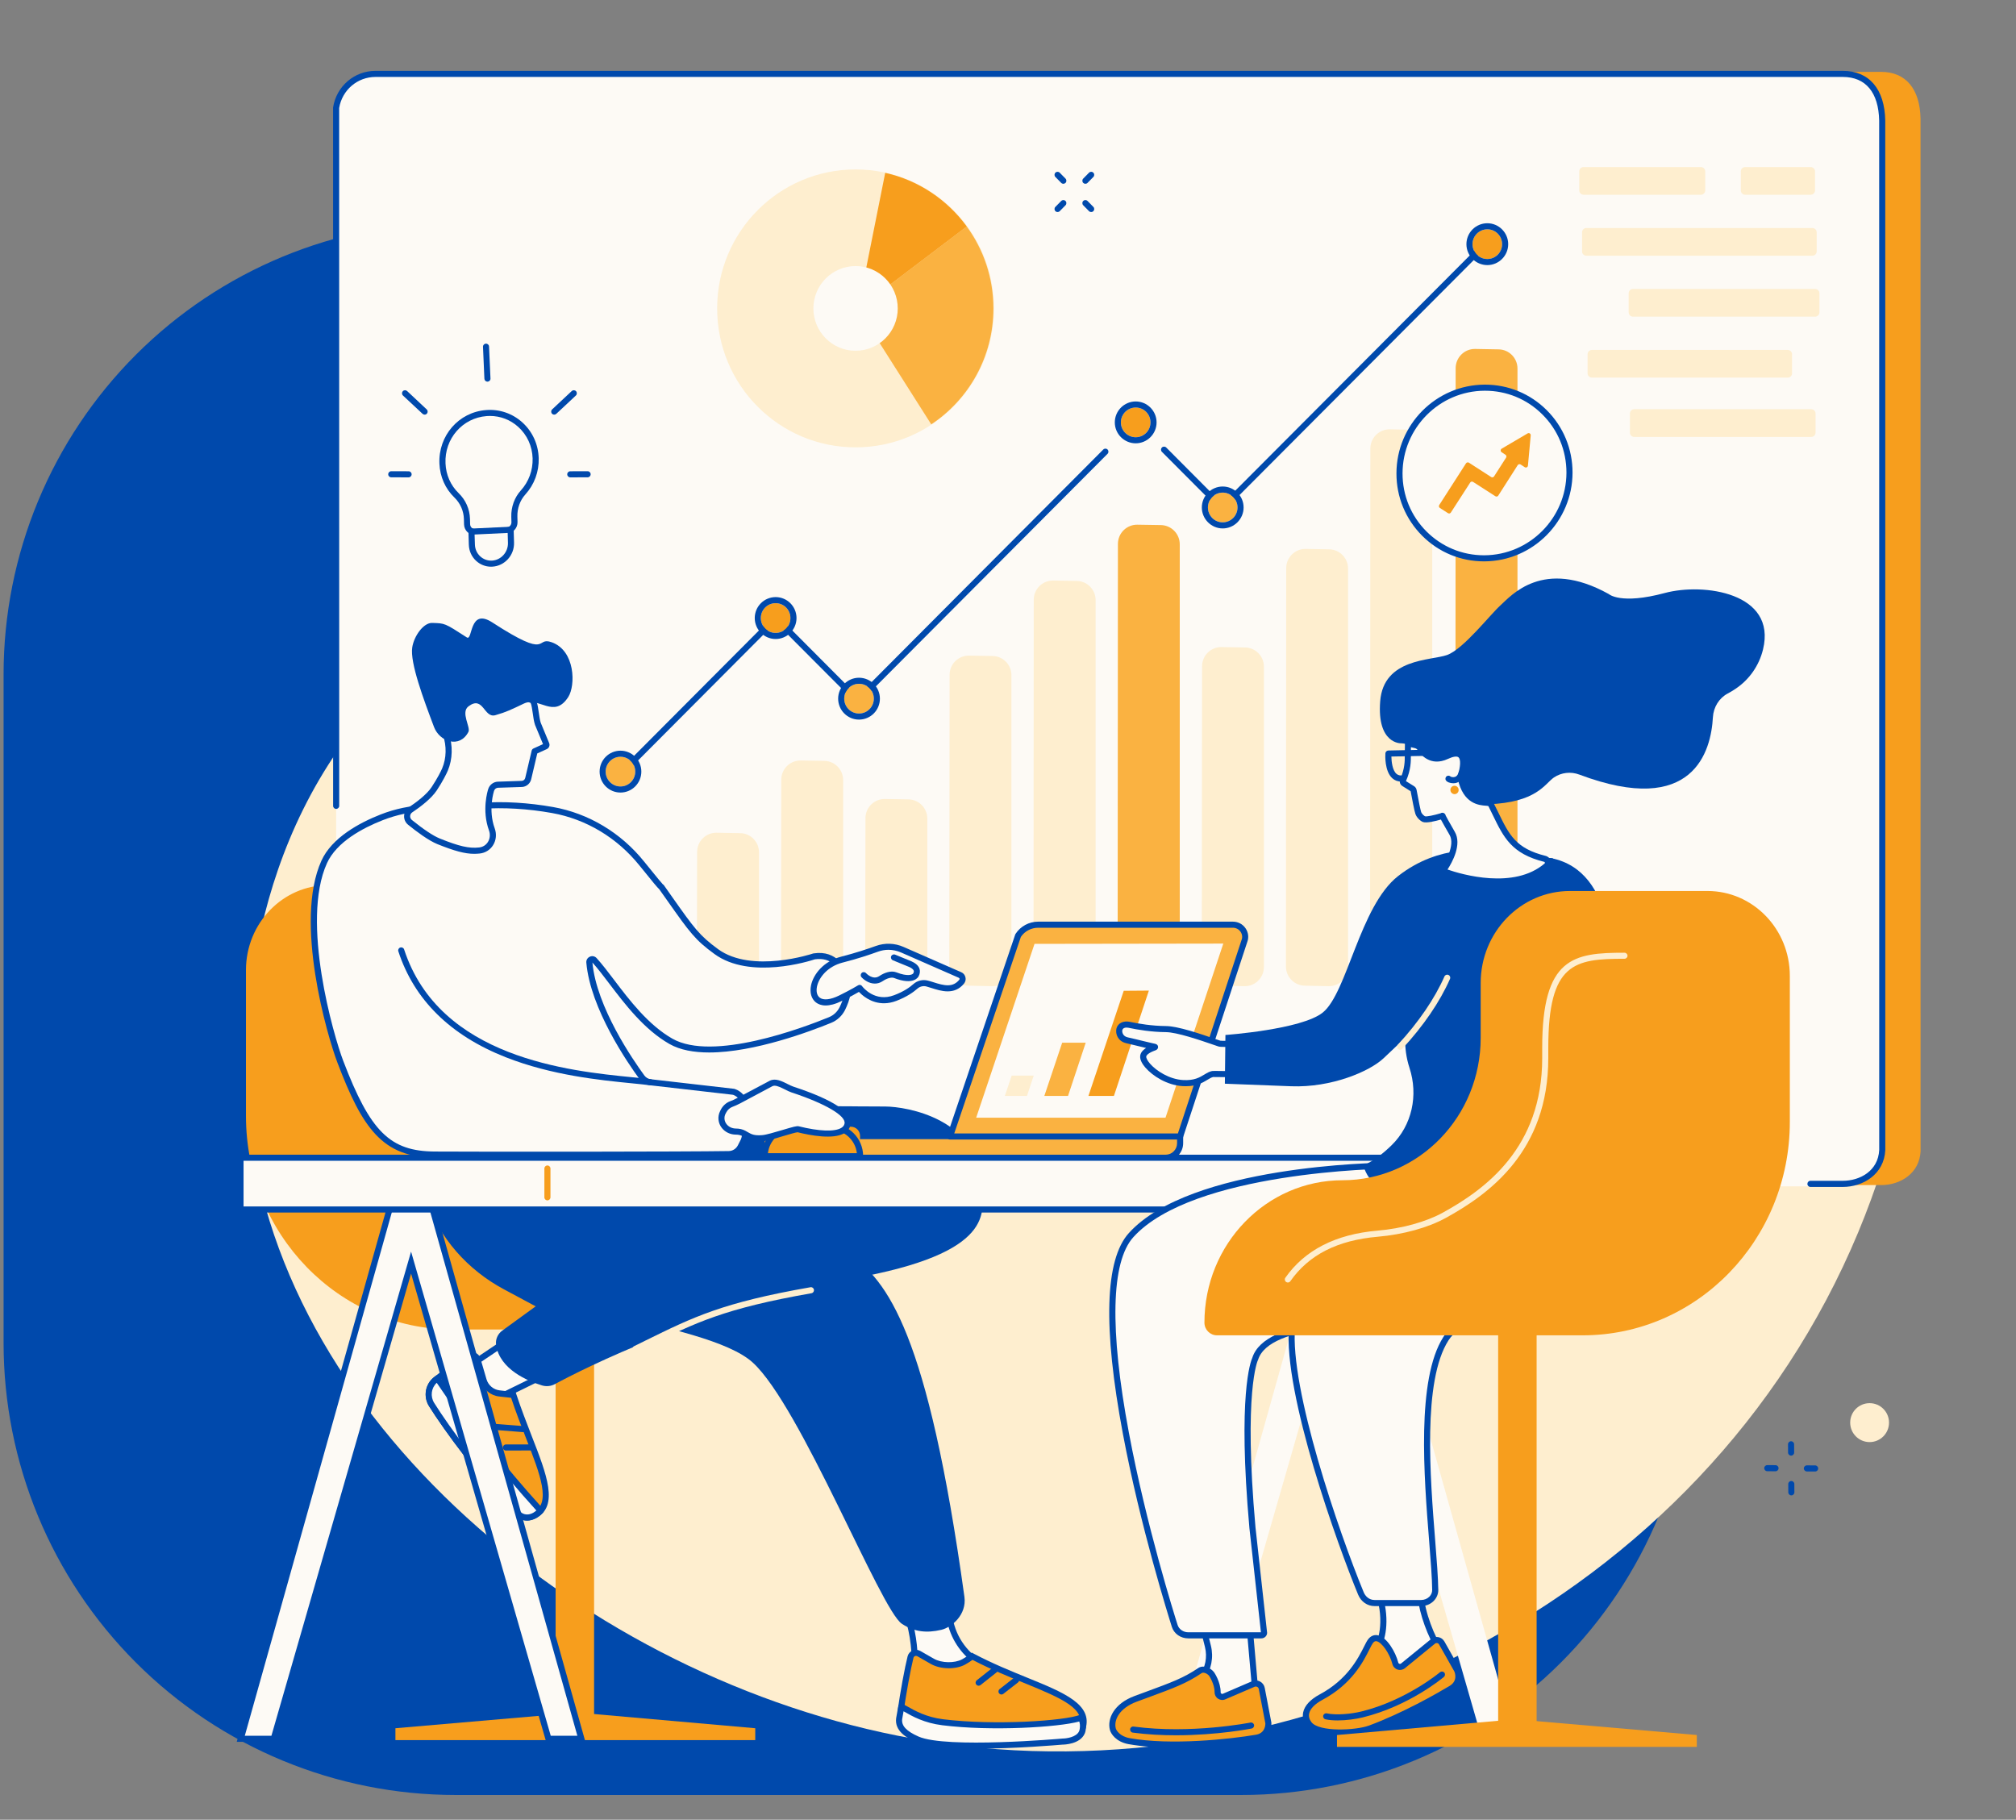 <svg xmlns="http://www.w3.org/2000/svg" xmlns:xlink="http://www.w3.org/1999/xlink" width="226" zoomAndPan="magnify" viewBox="0 0 169.5 153" height="204" preserveAspectRatio="xMidYMid meet" version="1.0"><rect x="0" y="0" width="169.5" height="153" fill="#808080" stroke="none"/><defs><clipPath id="0fa40d687c"><path d="M 0.301 18.691 L 142.863 18.691 L 142.863 150.922 L 0.301 150.922 Z M 0.301 18.691 " clip-rule="nonzero"/></clipPath><clipPath id="97e8032f47"><path d="M 38.305 18.691 L 104.359 18.691 C 114.438 18.691 124.102 22.695 131.23 29.82 C 138.355 36.949 142.359 46.613 142.359 56.691 L 142.359 112.918 C 142.359 123 138.355 132.664 131.23 139.793 C 124.102 146.918 114.438 150.922 104.359 150.922 L 38.305 150.922 C 28.227 150.922 18.559 146.918 11.434 139.793 C 4.305 132.664 0.301 123 0.301 112.918 L 0.301 56.691 C 0.301 46.613 4.305 36.949 11.434 29.82 C 18.559 22.695 28.227 18.691 38.305 18.691 Z M 38.305 18.691 " clip-rule="nonzero"/></clipPath><clipPath id="44e576d4b7"><path d="M 19.324 100 L 50 100 L 50 147 L 19.324 147 Z M 19.324 100 " clip-rule="nonzero"/></clipPath><clipPath id="f703277582"><path d="M 19.324 97 L 128 97 L 128 102 L 19.324 102 Z M 19.324 97 " clip-rule="nonzero"/></clipPath></defs><g clip-path="url(#0fa40d687c)"><g clip-path="url(#97e8032f47)"><path fill="#0049ac" d="M 0.301 18.691 L 142.348 18.691 L 142.348 150.922 L 0.301 150.922 Z M 0.301 18.691 " fill-opacity="1" fill-rule="nonzero"/></g></g><path fill="#feeecf" d="M 54.773 41.676 C 69.496 26.805 65.281 17.484 75.352 10.598 C 90.848 0.004 119.773 9.117 136.836 23.691 C 157.734 41.539 168.52 74.129 156.234 103.609 C 143.152 135.008 108.734 151.309 78.023 146.395 C 50.598 142.008 23.637 120.309 20.938 94.285 C 20.645 91.465 19.352 76.215 28.418 63.07 C 35.91 52.203 43.105 53.465 54.773 41.676 " fill-opacity="1" fill-rule="nonzero"/><path fill="#f79e1d" d="M 158.164 99.641 L 34.797 99.641 C 32.73 99.641 31.156 97.773 31.484 95.719 L 31.48 8.883 C 31.746 7.246 33.148 6.043 34.793 6.043 L 158.16 6.043 C 160.227 6.043 161.426 7.473 161.473 9.969 L 161.477 96.801 C 161.391 98.629 159.809 99.641 158.164 99.641 " fill-opacity="1" fill-rule="nonzero"/><path fill="#fdfaf5" d="M 154.941 99.746 L 31.578 99.746 C 29.508 99.746 27.934 97.875 28.266 95.812 L 28.262 9.062 C 28.523 7.422 29.926 6.215 31.574 6.215 L 154.938 6.215 C 157.008 6.215 158.203 7.648 158.25 10.148 L 158.254 96.895 C 158.168 98.73 156.59 99.746 154.941 99.746 " fill-opacity="1" fill-rule="nonzero"/><path fill="#0049ac" d="M 154.941 99.797 L 152.215 99.797 C 152.074 99.797 151.961 99.68 151.961 99.539 C 151.961 99.398 152.074 99.281 152.215 99.281 L 154.941 99.281 C 156.355 99.281 157.914 98.469 158 96.684 L 157.996 10.141 C 157.949 7.773 156.863 6.469 154.938 6.469 L 31.574 6.469 C 30.051 6.469 28.77 7.566 28.516 9.078 L 28.52 67.758 C 28.52 67.898 28.402 68.012 28.262 68.012 C 28.121 68.012 28.008 67.898 28.008 67.758 L 28.004 9.059 C 28.004 9.043 28.004 9.031 28.008 9.016 C 28.293 7.246 29.793 5.957 31.574 5.957 L 154.938 5.957 C 157.152 5.957 158.457 7.48 158.508 10.137 L 158.512 96.695 C 158.414 98.734 156.641 99.797 154.941 99.797 " fill-opacity="1" fill-rule="nonzero"/><path fill="#fdfaf5" d="M 45.035 38.531 C 44.973 36.289 43.109 34.562 40.895 34.73 C 38.738 34.891 37.105 36.77 37.199 38.973 C 37.246 40.031 37.688 40.973 38.387 41.648 C 38.922 42.164 39.238 42.875 39.258 43.637 L 39.273 44.086 C 39.281 44.457 39.586 44.746 39.953 44.727 L 42.617 44.602 C 42.98 44.582 43.27 44.266 43.258 43.895 L 43.246 43.445 C 43.223 42.699 43.477 41.957 43.98 41.402 C 44.668 40.648 45.066 39.633 45.035 38.531 " fill-opacity="1" fill-rule="nonzero"/><path fill="#0049ac" d="M 41.191 34.973 C 41.102 34.973 41.008 34.977 40.914 34.984 C 38.883 35.137 37.363 36.887 37.457 38.961 C 37.496 39.926 37.891 40.816 38.562 41.465 C 39.152 42.035 39.492 42.805 39.516 43.629 L 39.527 44.078 C 39.531 44.191 39.578 44.297 39.656 44.371 C 39.734 44.441 39.832 44.477 39.941 44.473 L 42.602 44.344 C 42.828 44.336 43.008 44.137 43 43.902 L 42.988 43.453 C 42.965 42.633 43.258 41.82 43.793 41.234 C 44.457 40.5 44.809 39.543 44.781 38.539 C 44.75 37.508 44.32 36.566 43.566 35.887 C 42.906 35.293 42.074 34.973 41.191 34.973 Z M 39.922 44.984 C 39.691 44.984 39.477 44.902 39.309 44.746 C 39.129 44.578 39.023 44.344 39.016 44.094 L 39.004 43.641 C 38.984 42.953 38.699 42.309 38.207 41.832 C 37.441 41.094 36.992 40.082 36.945 38.984 C 36.844 36.629 38.57 34.648 40.875 34.477 C 42 34.391 43.074 34.758 43.91 35.508 C 44.766 36.281 45.258 37.352 45.293 38.527 C 45.324 39.66 44.926 40.742 44.168 41.578 C 43.723 42.066 43.48 42.746 43.5 43.438 L 43.512 43.887 C 43.527 44.398 43.129 44.832 42.629 44.855 L 39.965 44.984 C 39.949 44.984 39.934 44.984 39.922 44.984 " fill-opacity="1" fill-rule="nonzero"/><path fill="#fdfaf5" d="M 41.367 47.391 C 40.457 47.434 39.699 46.719 39.672 45.789 L 39.641 44.699 L 42.934 44.543 L 42.965 45.633 C 42.992 46.559 42.277 47.348 41.367 47.391 " fill-opacity="1" fill-rule="nonzero"/><path fill="#0049ac" d="M 39.902 44.941 L 39.93 45.781 C 39.938 46.168 40.098 46.52 40.375 46.777 C 40.641 47.023 40.988 47.152 41.355 47.137 C 42.125 47.098 42.73 46.426 42.707 45.641 L 42.684 44.809 Z M 41.289 47.648 C 40.82 47.648 40.375 47.473 40.027 47.152 C 39.648 46.801 39.434 46.32 39.418 45.797 L 39.379 44.457 L 43.18 44.273 L 43.219 45.625 C 43.25 46.688 42.426 47.594 41.379 47.645 C 41.348 47.648 41.316 47.648 41.289 47.648 " fill-opacity="1" fill-rule="nonzero"/><path fill="#0049ac" d="M 40.984 32.09 C 40.848 32.09 40.734 31.984 40.727 31.848 L 40.609 29.16 C 40.602 29.02 40.711 28.898 40.852 28.895 C 40.996 28.887 41.113 28.996 41.117 29.137 L 41.238 31.824 C 41.246 31.965 41.137 32.082 40.996 32.09 C 40.992 32.09 40.988 32.09 40.984 32.09 " fill-opacity="1" fill-rule="nonzero"/><path fill="#0049ac" d="M 34.355 40.137 L 32.895 40.133 C 32.754 40.133 32.637 40.02 32.641 39.875 C 32.641 39.734 32.754 39.621 32.895 39.621 L 34.355 39.625 C 34.496 39.625 34.609 39.738 34.609 39.879 C 34.609 40.02 34.496 40.137 34.355 40.137 " fill-opacity="1" fill-rule="nonzero"/><path fill="#0049ac" d="M 35.703 34.863 C 35.641 34.863 35.578 34.84 35.527 34.793 L 33.879 33.254 C 33.777 33.156 33.773 32.996 33.867 32.891 C 33.965 32.789 34.125 32.785 34.23 32.879 L 35.875 34.422 C 35.98 34.516 35.984 34.68 35.887 34.781 C 35.84 34.836 35.77 34.863 35.703 34.863 " fill-opacity="1" fill-rule="nonzero"/><path fill="#0049ac" d="M 47.945 40.137 C 47.805 40.137 47.691 40.02 47.691 39.879 C 47.691 39.738 47.805 39.625 47.945 39.625 L 49.406 39.621 C 49.547 39.621 49.66 39.734 49.66 39.875 C 49.66 40.02 49.547 40.133 49.406 40.133 L 47.945 40.137 " fill-opacity="1" fill-rule="nonzero"/><path fill="#0049ac" d="M 46.598 34.863 C 46.531 34.863 46.461 34.836 46.41 34.781 C 46.316 34.68 46.32 34.516 46.422 34.422 L 48.07 32.879 C 48.172 32.785 48.336 32.789 48.43 32.891 C 48.527 32.996 48.523 33.156 48.418 33.254 L 46.773 34.793 C 46.723 34.84 46.66 34.863 46.598 34.863 " fill-opacity="1" fill-rule="nonzero"/><path fill="#feeecf" d="M 83.574 25.941 C 83.566 32.391 78.352 37.621 71.926 37.613 C 65.496 37.609 60.289 32.375 60.297 25.922 C 60.301 19.469 65.516 14.242 71.945 14.246 C 78.371 14.25 83.578 19.488 83.574 25.941 " fill-opacity="1" fill-rule="nonzero"/><path fill="#fab241" d="M 72.137 25.977 L 78.297 35.68 C 81.441 33.594 83.52 30.012 83.523 25.941 C 83.523 23.359 82.691 20.977 81.281 19.043 L 72.137 25.977 " fill-opacity="1" fill-rule="nonzero"/><path fill="#f79e1d" d="M 74.426 14.531 L 72.141 25.977 L 81.285 19.043 C 79.645 16.797 77.227 15.156 74.426 14.531 " fill-opacity="1" fill-rule="nonzero"/><path fill="#fdfaf5" d="M 75.48 25.934 C 75.48 27.898 73.891 29.492 71.93 29.492 C 69.973 29.492 68.387 27.895 68.387 25.93 C 68.391 23.961 69.977 22.371 71.938 22.371 C 73.895 22.371 75.48 23.969 75.48 25.934 " fill-opacity="1" fill-rule="nonzero"/><path fill="#0049ac" d="M 102.762 42.977 C 102.695 42.977 102.629 42.949 102.582 42.898 L 97.688 37.988 C 97.59 37.887 97.59 37.727 97.688 37.625 C 97.789 37.527 97.953 37.527 98.051 37.625 L 102.762 42.355 L 124.578 20.469 C 124.68 20.371 124.84 20.371 124.941 20.469 C 125.039 20.57 125.043 20.73 124.941 20.832 L 102.945 42.898 C 102.895 42.949 102.832 42.977 102.762 42.977 " fill-opacity="1" fill-rule="nonzero"/><path fill="#0049ac" d="M 52.449 65.035 C 52.383 65.035 52.316 65.012 52.27 64.961 C 52.168 64.859 52.168 64.699 52.266 64.598 L 65.031 51.785 C 65.129 51.688 65.297 51.688 65.395 51.785 L 72.109 58.527 L 92.758 37.797 C 92.859 37.695 93.02 37.695 93.121 37.793 C 93.219 37.895 93.219 38.055 93.121 38.156 L 72.289 59.066 C 72.195 59.164 72.023 59.164 71.93 59.066 L 65.215 52.328 L 52.629 64.961 C 52.578 65.012 52.516 65.035 52.449 65.035 " fill-opacity="1" fill-rule="nonzero"/><path fill="#f79e1d" d="M 63.969 51.965 C 63.969 51.273 64.527 50.715 65.215 50.715 C 65.902 50.715 66.457 51.273 66.457 51.965 C 66.457 52.656 65.902 53.215 65.215 53.215 C 64.527 53.215 63.969 52.656 63.969 51.965 " fill-opacity="1" fill-rule="nonzero"/><path fill="#0049ac" d="M 65.215 50.203 C 64.246 50.203 63.457 50.992 63.457 51.965 C 63.457 52.934 64.246 53.727 65.215 53.727 C 66.18 53.727 66.969 52.934 66.969 51.965 C 66.969 50.992 66.18 50.203 65.215 50.203 Z M 65.215 50.715 C 65.902 50.715 66.457 51.273 66.457 51.965 C 66.457 52.656 65.902 53.215 65.215 53.215 C 64.527 53.215 63.969 52.656 63.969 51.965 C 63.969 51.273 64.527 50.715 65.215 50.715 " fill-opacity="1" fill-rule="nonzero"/><path fill="#fab241" d="M 101.559 42.668 C 101.559 41.977 102.113 41.418 102.801 41.418 C 103.488 41.418 104.047 41.977 104.047 42.668 C 104.047 43.359 103.488 43.918 102.801 43.918 C 102.113 43.918 101.559 43.359 101.559 42.668 " fill-opacity="1" fill-rule="nonzero"/><path fill="#0049ac" d="M 102.801 40.906 C 101.836 40.906 101.047 41.695 101.047 42.668 C 101.047 43.637 101.836 44.43 102.801 44.43 C 103.77 44.43 104.559 43.637 104.559 42.668 C 104.559 41.695 103.77 40.906 102.801 40.906 Z M 102.801 41.418 C 103.488 41.418 104.047 41.977 104.047 42.668 C 104.047 43.359 103.488 43.918 102.801 43.918 C 102.113 43.918 101.559 43.359 101.559 42.668 C 101.559 41.977 102.113 41.418 102.801 41.418 " fill-opacity="1" fill-rule="nonzero"/><path fill="#f79e1d" d="M 123.805 20.527 C 123.805 19.84 124.363 19.281 125.051 19.281 C 125.738 19.281 126.293 19.84 126.293 20.527 C 126.293 21.219 125.738 21.777 125.051 21.777 C 124.363 21.777 123.805 21.219 123.805 20.527 " fill-opacity="1" fill-rule="nonzero"/><path fill="#0049ac" d="M 125.051 18.77 C 124.082 18.77 123.293 19.559 123.293 20.531 C 123.293 21.5 124.082 22.289 125.051 22.289 C 126.016 22.289 126.805 21.5 126.805 20.531 C 126.805 19.559 126.016 18.77 125.051 18.77 Z M 125.051 19.281 C 125.738 19.281 126.293 19.84 126.293 20.531 C 126.293 21.219 125.738 21.777 125.051 21.777 C 124.363 21.777 123.805 21.219 123.805 20.531 C 123.805 19.84 124.363 19.281 125.051 19.281 " fill-opacity="1" fill-rule="nonzero"/><path fill="#fab241" d="M 70.98 58.742 C 70.98 58.051 71.535 57.492 72.223 57.492 C 72.91 57.492 73.469 58.051 73.469 58.742 C 73.469 59.434 72.91 59.992 72.223 59.992 C 71.535 59.992 70.98 59.434 70.98 58.742 " fill-opacity="1" fill-rule="nonzero"/><path fill="#0049ac" d="M 72.223 56.984 C 71.258 56.984 70.469 57.773 70.469 58.742 C 70.469 59.715 71.258 60.504 72.223 60.504 C 73.191 60.504 73.98 59.715 73.98 58.742 C 73.98 57.773 73.191 56.984 72.223 56.984 Z M 72.223 57.492 C 72.91 57.492 73.469 58.051 73.469 58.742 C 73.469 59.434 72.91 59.992 72.223 59.992 C 71.535 59.992 70.98 59.434 70.98 58.742 C 70.98 58.051 71.535 57.492 72.223 57.492 " fill-opacity="1" fill-rule="nonzero"/><path fill="#f79e1d" d="M 94.242 35.516 C 94.242 34.824 94.801 34.266 95.488 34.266 C 96.176 34.266 96.73 34.824 96.73 35.516 C 96.73 36.203 96.176 36.762 95.488 36.762 C 94.801 36.762 94.242 36.203 94.242 35.516 " fill-opacity="1" fill-rule="nonzero"/><path fill="#0049ac" d="M 95.488 33.754 C 94.52 33.754 93.73 34.543 93.73 35.516 C 93.73 36.484 94.52 37.273 95.488 37.273 C 96.453 37.273 97.242 36.484 97.242 35.516 C 97.242 34.543 96.453 33.754 95.488 33.754 Z M 95.488 34.266 C 96.176 34.266 96.73 34.824 96.73 35.516 C 96.73 36.203 96.176 36.762 95.488 36.762 C 94.801 36.762 94.242 36.203 94.242 35.516 C 94.242 34.824 94.801 34.266 95.488 34.266 " fill-opacity="1" fill-rule="nonzero"/><path fill="#fab241" d="M 50.922 64.875 C 50.922 64.188 51.48 63.629 52.168 63.629 C 52.855 63.629 53.41 64.188 53.41 64.875 C 53.41 65.566 52.855 66.125 52.168 66.125 C 51.48 66.125 50.922 65.566 50.922 64.875 " fill-opacity="1" fill-rule="nonzero"/><path fill="#0049ac" d="M 52.168 63.117 C 51.199 63.117 50.414 63.906 50.414 64.875 C 50.414 65.848 51.199 66.637 52.168 66.637 C 53.137 66.637 53.922 65.848 53.922 64.875 C 53.922 63.906 53.137 63.117 52.168 63.117 Z M 52.168 63.629 C 52.855 63.629 53.41 64.188 53.41 64.875 C 53.41 65.566 52.855 66.125 52.168 66.125 C 51.48 66.125 50.922 65.566 50.922 64.875 C 50.922 64.188 51.48 63.629 52.168 63.629 " fill-opacity="1" fill-rule="nonzero"/><path fill="#feeecf" d="M 62.168 82.918 L 60.172 82.875 C 59.293 82.859 58.594 82.137 58.594 81.258 L 58.613 71.629 C 58.613 70.727 59.352 70 60.25 70.016 L 62.23 70.051 C 63.109 70.062 63.816 70.781 63.816 71.668 C 63.816 74.121 63.816 78.812 63.816 81.301 C 63.816 82.207 63.074 82.938 62.168 82.918 " fill-opacity="1" fill-rule="nonzero"/><path fill="#feeecf" d="M 69.246 82.918 L 67.246 82.875 C 66.367 82.859 65.668 82.137 65.668 81.258 L 65.688 65.555 C 65.691 64.652 66.43 63.926 67.328 63.941 L 69.305 63.973 C 70.184 63.988 70.891 64.707 70.891 65.59 C 70.891 69.141 70.891 77.695 70.891 81.305 C 70.891 82.211 70.148 82.938 69.246 82.918 " fill-opacity="1" fill-rule="nonzero"/><path fill="#feeecf" d="M 76.32 82.918 L 74.32 82.875 C 73.445 82.859 72.742 82.137 72.746 81.258 L 72.766 68.793 C 72.766 67.891 73.504 67.164 74.402 67.18 L 76.383 67.211 C 77.262 67.227 77.965 67.945 77.965 68.828 C 77.965 71.82 77.965 78.262 77.965 81.301 C 77.965 82.207 77.223 82.938 76.32 82.918 " fill-opacity="1" fill-rule="nonzero"/><path fill="#feeecf" d="M 83.395 82.918 L 81.395 82.875 C 80.52 82.859 79.816 82.137 79.816 81.258 L 79.84 56.738 C 79.84 55.836 80.578 55.109 81.48 55.125 L 83.457 55.156 C 84.336 55.172 85.039 55.891 85.039 56.773 C 85.039 61.648 85.039 76.348 85.039 81.305 C 85.039 82.211 84.297 82.938 83.395 82.918 " fill-opacity="1" fill-rule="nonzero"/><path fill="#feeecf" d="M 90.469 82.918 L 88.469 82.875 C 87.594 82.859 86.891 82.137 86.895 81.258 L 86.914 50.426 C 86.918 49.523 87.652 48.797 88.555 48.812 L 90.531 48.844 C 91.41 48.859 92.117 49.578 92.117 50.461 C 92.117 56.156 92.117 75.508 92.117 81.301 C 92.117 82.207 91.375 82.938 90.469 82.918 " fill-opacity="1" fill-rule="nonzero"/><path fill="#fab241" d="M 97.547 82.918 L 95.547 82.875 C 94.668 82.859 93.969 82.141 93.969 81.258 L 93.992 45.734 C 93.992 44.828 94.73 44.102 95.629 44.117 L 97.605 44.148 C 98.484 44.164 99.191 44.883 99.191 45.766 C 99.191 52.023 99.191 74.934 99.191 81.301 C 99.191 82.211 98.449 82.938 97.547 82.918 " fill-opacity="1" fill-rule="nonzero"/><path fill="#feeecf" d="M 104.621 82.918 L 102.621 82.875 C 101.742 82.859 101.043 82.137 101.043 81.258 L 101.066 56.023 C 101.066 55.117 101.805 54.391 102.703 54.406 L 104.684 54.438 C 105.562 54.453 106.266 55.172 106.266 56.055 C 106.266 61.027 106.266 76.25 106.266 81.305 C 106.266 82.211 105.523 82.938 104.621 82.918 " fill-opacity="1" fill-rule="nonzero"/><path fill="#feeecf" d="M 111.695 82.918 L 109.695 82.875 C 108.82 82.859 108.117 82.137 108.117 81.258 L 108.141 47.77 C 108.141 46.867 108.879 46.141 109.781 46.152 L 111.758 46.188 C 112.637 46.203 113.34 46.922 113.34 47.805 C 113.34 53.824 113.34 75.18 113.34 81.305 C 113.34 82.211 112.598 82.938 111.695 82.918 " fill-opacity="1" fill-rule="nonzero"/><path fill="#feeecf" d="M 118.77 82.922 L 116.77 82.879 C 115.895 82.859 115.191 82.141 115.191 81.258 L 115.215 37.715 C 115.219 36.812 115.953 36.082 116.855 36.098 L 118.832 36.133 C 119.711 36.148 120.418 36.867 120.418 37.75 C 120.418 44.898 120.418 74.031 120.418 81.305 C 120.418 82.211 119.672 82.938 118.77 82.922 " fill-opacity="1" fill-rule="nonzero"/><path fill="#fab241" d="M 125.941 82.918 L 123.941 82.875 C 123.066 82.859 122.363 82.141 122.363 81.258 L 122.387 30.957 C 122.391 30.055 123.125 29.324 124.027 29.34 L 126.004 29.375 C 126.883 29.387 127.586 30.109 127.586 30.988 C 127.586 38.832 127.586 73.324 127.586 81.305 C 127.586 82.211 126.844 82.938 125.941 82.918 " fill-opacity="1" fill-rule="nonzero"/><path fill="#feeecf" d="M 143.008 16.375 L 133.145 16.375 C 132.945 16.375 132.781 16.211 132.781 16.012 L 132.781 14.406 C 132.781 14.207 132.945 14.047 133.145 14.047 L 143.008 14.047 C 143.207 14.047 143.371 14.207 143.371 14.406 L 143.371 16.012 C 143.371 16.211 143.207 16.375 143.008 16.375 " fill-opacity="1" fill-rule="nonzero"/><path fill="#feeecf" d="M 152.238 16.375 L 146.727 16.375 C 146.527 16.375 146.363 16.211 146.363 16.012 L 146.363 14.406 C 146.363 14.207 146.527 14.047 146.727 14.047 L 152.238 14.047 C 152.438 14.047 152.602 14.207 152.602 14.406 L 152.602 16.012 C 152.602 16.211 152.438 16.375 152.238 16.375 " fill-opacity="1" fill-rule="nonzero"/><path fill="#feeecf" d="M 152.379 21.5 L 133.379 21.5 C 133.176 21.5 133.016 21.34 133.016 21.137 L 133.016 19.531 C 133.016 19.332 133.176 19.172 133.379 19.172 L 152.379 19.172 C 152.578 19.172 152.742 19.332 152.742 19.531 L 152.742 21.137 C 152.742 21.34 152.578 21.5 152.379 21.5 " fill-opacity="1" fill-rule="nonzero"/><path fill="#feeecf" d="M 152.613 26.625 L 137.297 26.625 C 137.098 26.625 136.934 26.465 136.934 26.262 L 136.934 24.66 C 136.934 24.457 137.098 24.297 137.297 24.297 L 152.613 24.297 C 152.812 24.297 152.973 24.457 152.973 24.66 L 152.973 26.262 C 152.973 26.465 152.812 26.625 152.613 26.625 " fill-opacity="1" fill-rule="nonzero"/><path fill="#feeecf" d="M 150.309 31.75 L 133.84 31.75 C 133.641 31.75 133.48 31.59 133.48 31.391 L 133.48 29.785 C 133.48 29.586 133.641 29.422 133.84 29.422 L 150.309 29.422 C 150.508 29.422 150.672 29.586 150.672 29.785 L 150.672 31.391 C 150.672 31.59 150.508 31.75 150.309 31.75 " fill-opacity="1" fill-rule="nonzero"/><path fill="#feeecf" d="M 152.281 36.738 L 137.402 36.738 C 137.203 36.738 137.039 36.574 137.039 36.375 L 137.039 34.77 C 137.039 34.57 137.203 34.406 137.402 34.406 L 152.281 34.406 C 152.484 34.406 152.648 34.57 152.648 34.77 L 152.648 36.375 C 152.648 36.574 152.484 36.738 152.281 36.738 " fill-opacity="1" fill-rule="nonzero"/><path fill="#fdfaf5" d="M 117.668 39.801 C 117.672 35.84 120.875 32.613 124.82 32.598 C 128.77 32.578 131.965 35.777 131.957 39.738 C 131.953 43.699 128.75 46.926 124.801 46.941 C 120.855 46.961 117.66 43.762 117.668 39.801 " fill-opacity="1" fill-rule="nonzero"/><path fill="#0049ac" d="M 117.922 39.801 C 117.918 41.652 118.637 43.391 119.941 44.691 C 121.234 45.98 122.949 46.688 124.77 46.688 C 124.781 46.688 124.789 46.688 124.801 46.688 C 128.602 46.668 131.695 43.555 131.703 39.738 C 131.703 37.883 130.988 36.148 129.68 34.848 C 128.391 33.559 126.676 32.852 124.855 32.852 C 124.844 32.852 124.832 32.852 124.824 32.852 C 121.023 32.867 117.926 35.984 117.922 39.801 Z M 124.77 47.199 C 122.809 47.199 120.969 46.438 119.582 45.055 C 118.18 43.656 117.406 41.789 117.41 39.801 C 117.414 35.707 120.738 32.359 124.82 32.34 C 124.832 32.34 124.844 32.34 124.855 32.34 C 126.812 32.34 128.656 33.102 130.043 34.484 C 131.445 35.883 132.215 37.75 132.215 39.738 C 132.207 43.832 128.883 47.18 124.805 47.199 C 124.793 47.199 124.781 47.199 124.77 47.199 " fill-opacity="1" fill-rule="nonzero"/><path fill="#f79e1d" d="M 128.438 36.441 L 126.258 37.723 C 126.148 37.789 126.145 37.953 126.254 38.023 L 126.574 38.234 C 126.656 38.285 126.68 38.395 126.629 38.477 L 125.617 40.055 C 125.566 40.137 125.457 40.16 125.375 40.109 L 123.504 38.902 C 123.422 38.852 123.312 38.875 123.258 38.957 L 121.008 42.461 C 120.953 42.543 120.98 42.652 121.059 42.707 L 121.746 43.148 C 121.824 43.199 121.934 43.176 121.984 43.094 L 123.613 40.57 C 123.664 40.488 123.773 40.465 123.855 40.52 L 125.727 41.723 C 125.809 41.777 125.918 41.754 125.969 41.672 L 127.605 39.109 C 127.66 39.027 127.766 39.004 127.852 39.055 L 128.195 39.281 C 128.309 39.352 128.453 39.281 128.465 39.148 L 128.699 36.609 C 128.715 36.465 128.559 36.367 128.438 36.441 " fill-opacity="1" fill-rule="nonzero"/><path fill="#f79e1d" d="M 46.668 82.164 L 46.668 86.777 C 46.668 93.387 51.867 98.746 58.285 98.746 C 64.699 98.746 69.898 104.105 69.898 110.719 C 69.898 111.305 69.422 111.785 68.836 111.785 L 38.09 111.785 C 28.477 111.785 20.68 103.75 20.68 93.84 L 20.68 81.562 C 20.68 77.621 23.781 74.422 27.605 74.422 L 39.16 74.422 C 43.309 74.422 46.668 77.887 46.668 82.164 " fill-opacity="1" fill-rule="nonzero"/><path fill="#f79e1d" d="M 46.715 145.828 L 49.949 145.828 L 49.949 110.75 L 46.715 110.75 L 46.715 145.828 " fill-opacity="1" fill-rule="nonzero"/><path fill="#f79e1d" d="M 63.5 145.309 L 49.176 144.047 L 47.863 144.047 L 33.246 145.309 L 33.246 146.309 L 63.5 146.309 L 63.5 145.309 " fill-opacity="1" fill-rule="nonzero"/><path fill="#fdfaf5" d="M 43.125 112.402 L 38.738 115.348 L 40.961 117.984 L 46.012 115.508 L 43.125 112.402 " fill-opacity="1" fill-rule="nonzero"/><path fill="#0049ac" d="M 39.117 115.402 L 41.027 117.668 L 45.59 115.43 L 43.086 112.734 Z M 40.961 118.238 C 40.887 118.238 40.816 118.207 40.766 118.148 L 38.543 115.512 C 38.496 115.457 38.477 115.387 38.484 115.312 C 38.496 115.242 38.535 115.176 38.598 115.137 L 42.984 112.191 C 43.086 112.121 43.227 112.137 43.312 112.23 L 46.199 115.332 C 46.254 115.395 46.277 115.477 46.266 115.555 C 46.25 115.633 46.199 115.703 46.125 115.738 L 41.074 118.215 C 41.039 118.23 41 118.238 40.961 118.238 " fill-opacity="1" fill-rule="nonzero"/><path fill="#f79e1d" d="M 39.492 114.02 C 38.832 114.426 37.621 115.203 36.625 116.012 C 36 116.516 35.863 117.418 36.293 118.098 C 37.5 120.023 40.508 124.18 43.578 127.293 C 43.789 127.508 44.293 127.777 44.957 127.414 C 47.242 126.172 44.805 122.285 43.164 117.289 L 41.988 117.16 C 41.363 117.09 40.84 116.648 40.664 116.043 L 40.141 114.27 C 40.059 113.992 39.738 113.867 39.492 114.02 " fill-opacity="1" fill-rule="nonzero"/><path fill="#0049ac" d="M 39.492 114.02 L 39.496 114.02 Z M 39.629 114.238 C 38.992 114.629 37.777 115.406 36.785 116.211 C 36.266 116.633 36.145 117.387 36.508 117.961 C 37.758 119.953 40.719 124.031 43.762 127.113 C 43.832 127.188 44.215 127.527 44.836 127.191 C 46.352 126.367 45.457 124.074 44.219 120.898 C 43.82 119.879 43.371 118.727 42.973 117.527 L 41.961 117.414 C 41.23 117.332 40.625 116.82 40.418 116.113 L 39.898 114.344 C 39.879 114.289 39.84 114.242 39.785 114.223 C 39.754 114.211 39.691 114.195 39.629 114.238 Z M 44.316 127.848 C 43.922 127.848 43.598 127.676 43.398 127.473 C 40.328 124.359 37.336 120.242 36.074 118.234 C 35.574 117.438 35.742 116.398 36.465 115.812 C 37.477 114.992 38.711 114.199 39.359 113.801 C 39.543 113.688 39.766 113.668 39.969 113.746 C 40.172 113.824 40.324 113.988 40.387 114.199 L 40.906 115.973 C 41.059 116.48 41.492 116.844 42.016 116.902 L 43.355 117.055 L 43.406 117.211 C 43.816 118.453 44.285 119.656 44.695 120.715 C 45.98 124.004 46.992 126.602 45.082 127.641 C 44.809 127.785 44.551 127.848 44.316 127.848 " fill-opacity="1" fill-rule="nonzero"/><path fill="#fdfaf5" d="M 36.777 115.891 C 36.777 115.891 36.676 115.973 36.625 116.012 C 36 116.516 35.863 117.418 36.293 118.098 C 37.5 120.023 40.508 124.18 43.578 127.293 C 43.789 127.508 44.293 127.777 44.957 127.414 C 45.164 127.305 45.461 127.02 45.461 127.02 L 45.254 126.789 C 42.289 123.527 39.566 120.051 37.109 116.387 L 36.777 115.891 " fill-opacity="1" fill-rule="nonzero"/><path fill="#0049ac" d="M 36.719 116.266 C 36.254 116.699 36.16 117.41 36.508 117.961 C 37.758 119.953 40.719 124.031 43.762 127.113 C 43.832 127.188 44.215 127.527 44.836 127.191 C 44.91 127.148 45.012 127.074 45.098 127 L 45.062 126.961 C 42.102 123.699 39.352 120.191 36.898 116.527 Z M 44.316 127.848 C 43.922 127.848 43.598 127.676 43.398 127.473 C 40.328 124.359 37.336 120.242 36.074 118.234 C 35.574 117.438 35.742 116.398 36.465 115.812 C 36.512 115.773 36.617 115.691 36.617 115.691 C 36.672 115.645 36.746 115.629 36.816 115.637 C 36.887 115.648 36.949 115.688 36.988 115.746 L 37.32 116.242 C 39.766 119.883 42.496 123.375 45.441 126.617 L 45.652 126.848 C 45.746 126.949 45.738 127.109 45.637 127.203 C 45.605 127.238 45.309 127.516 45.082 127.641 C 44.809 127.785 44.551 127.848 44.316 127.848 " fill-opacity="1" fill-rule="nonzero"/><path fill="#0049ac" d="M 43.961 120.414 C 43.957 120.414 43.949 120.414 43.941 120.41 L 41.711 120.234 C 41.57 120.223 41.465 120.102 41.477 119.961 C 41.488 119.82 41.609 119.715 41.75 119.727 L 43.98 119.902 C 44.121 119.914 44.227 120.035 44.215 120.176 C 44.207 120.312 44.094 120.414 43.961 120.414 " fill-opacity="1" fill-rule="nonzero"/><path fill="#0049ac" d="M 42.535 121.961 C 42.395 121.961 42.281 121.848 42.281 121.707 C 42.281 121.562 42.395 121.449 42.535 121.449 L 44.715 121.445 C 44.863 121.445 44.969 121.559 44.969 121.699 C 44.973 121.84 44.855 121.953 44.715 121.953 L 42.539 121.961 C 42.539 121.961 42.539 121.961 42.535 121.961 " fill-opacity="1" fill-rule="nonzero"/><path fill="#0049ac" d="M 74.434 93.035 C 76.23 93.043 82.34 94.059 82.52 99.652 C 82.578 101.559 84.105 105.074 72.68 107.309 C 59.062 109.969 48.93 115.145 46.648 116.379 C 46.316 116.555 45.926 116.594 45.566 116.484 C 44.422 116.133 42.012 115.156 41.711 113.082 C 41.641 112.617 41.848 112.156 42.227 111.879 L 45.039 109.836 L 42.371 108.406 C 39.328 106.777 36.922 104.098 35.828 100.809 C 34.852 97.871 34.367 92.84 34.367 92.84 L 74.434 93.035 " fill-opacity="1" fill-rule="nonzero"/><path fill="#fdfaf5" d="M 124.684 146.523 L 113.133 106.484 L 101.586 146.523 L 98.816 146.523 L 111.504 101.344 L 114.762 101.34 L 127.453 146.523 L 124.684 146.523 " fill-opacity="1" fill-rule="nonzero"/><path fill="#fdfaf5" d="M 76.473 136.398 C 76.906 138.043 77.02 139.75 76.797 141.434 L 83.352 140.34 C 81.73 139.73 80.488 138.391 80 136.723 L 79.625 135.453 L 76.473 136.398 " fill-opacity="1" fill-rule="nonzero"/><path fill="#0049ac" d="M 76.781 136.574 C 77.148 138.066 77.254 139.598 77.09 141.125 L 82.496 140.223 C 81.184 139.492 80.184 138.258 79.754 136.797 L 79.453 135.77 Z M 76.797 141.691 C 76.73 141.691 76.668 141.664 76.617 141.617 C 76.559 141.562 76.531 141.48 76.543 141.402 C 76.762 139.742 76.656 138.082 76.227 136.465 C 76.188 136.332 76.266 136.195 76.398 136.156 L 79.551 135.207 C 79.617 135.188 79.688 135.195 79.746 135.227 C 79.805 135.258 79.852 135.312 79.871 135.379 L 80.242 136.652 C 80.707 138.234 81.906 139.523 83.441 140.102 C 83.551 140.141 83.617 140.25 83.605 140.363 C 83.598 140.48 83.508 140.574 83.395 140.594 L 76.836 141.688 C 76.824 141.688 76.809 141.691 76.797 141.691 " fill-opacity="1" fill-rule="nonzero"/><path fill="#f79e1d" d="M 76.555 139.328 C 76.344 140.145 75.91 142.449 75.734 143.832 C 75.629 144.699 76.195 145.508 77.039 145.715 C 79.43 146.305 85.109 146.16 89.844 146.27 C 90.172 146.277 90.766 146.109 91.016 145.324 C 91.867 142.625 86.762 141.922 81.738 139.258 C 81.738 139.258 81.445 139.504 81.016 139.738 C 80.293 140.129 79.109 140.094 78.395 139.688 L 77.25 139.031 C 76.98 138.879 76.633 139.023 76.555 139.328 " fill-opacity="1" fill-rule="nonzero"/><path fill="#0049ac" d="M 76.801 139.391 C 76.59 140.219 76.156 142.535 75.988 143.863 C 75.898 144.598 76.375 145.289 77.102 145.465 C 78.848 145.898 82.531 145.934 86.094 145.965 C 87.344 145.977 88.637 145.988 89.852 146.016 C 89.965 146.02 90.531 145.992 90.77 145.246 C 91.266 143.688 89.438 142.859 86.168 141.527 C 84.816 140.977 83.289 140.355 81.766 139.559 C 81.633 139.66 81.41 139.812 81.137 139.961 C 80.352 140.387 79.066 140.363 78.266 139.906 L 77.125 139.254 C 77.062 139.223 76.992 139.215 76.93 139.242 C 76.867 139.27 76.82 139.324 76.801 139.391 Z M 89.867 146.527 C 89.859 146.527 89.848 146.527 89.84 146.527 C 88.629 146.5 87.336 146.488 86.09 146.477 C 82.332 146.441 78.785 146.41 76.977 145.961 C 76 145.723 75.359 144.793 75.484 143.801 C 75.656 142.418 76.09 140.113 76.309 139.262 C 76.367 139.039 76.52 138.863 76.73 138.773 C 76.941 138.684 77.18 138.699 77.379 138.812 L 78.52 139.465 C 79.172 139.836 80.258 139.855 80.895 139.512 C 81.293 139.293 81.57 139.062 81.57 139.062 L 81.703 138.949 L 81.855 139.031 C 83.406 139.852 84.977 140.492 86.359 141.055 C 89.465 142.316 91.918 143.316 91.258 145.398 C 90.992 146.234 90.352 146.527 89.867 146.527 " fill-opacity="1" fill-rule="nonzero"/><path fill="#fdfaf5" d="M 75.605 144.457 C 75.602 144.484 75.598 144.5 75.598 144.508 C 75.488 145.375 76.324 145.891 77.121 146.242 C 79.535 147.309 89.309 146.434 89.309 146.434 C 89.309 146.434 90.617 146.445 90.965 145.656 C 91.016 145.539 91.039 145.367 91.051 145.227 C 91.066 145.07 91.051 144.914 91.012 144.766 L 90.926 144.414 C 89.598 144.941 83.609 145.348 79.262 144.805 C 77.441 144.578 76.387 143.789 75.777 143.488 C 75.777 143.488 75.691 143.961 75.605 144.457 " fill-opacity="1" fill-rule="nonzero"/><path fill="#0049ac" d="M 75.859 144.504 L 75.852 144.539 C 75.781 145.102 76.203 145.555 77.227 146.008 C 79.551 147.035 89.188 146.188 89.285 146.18 C 89.293 146.176 89.301 146.176 89.309 146.176 C 89.629 146.18 90.504 146.07 90.73 145.555 C 90.746 145.52 90.781 145.426 90.797 145.203 C 90.809 145.082 90.797 144.953 90.766 144.828 L 90.742 144.742 C 88.98 145.23 83.352 145.574 79.234 145.059 C 77.707 144.871 76.707 144.305 76.051 143.93 C 76.02 143.914 75.992 143.898 75.969 143.883 C 75.938 144.055 75.898 144.277 75.859 144.504 Z M 82.129 147.027 C 79.992 147.027 77.973 146.898 77.02 146.477 C 76.234 146.129 75.211 145.543 75.344 144.477 C 75.344 144.465 75.348 144.445 75.355 144.414 C 75.441 143.918 75.527 143.445 75.527 143.445 C 75.539 143.363 75.59 143.297 75.664 143.262 C 75.734 143.223 75.82 143.223 75.891 143.262 C 76.012 143.32 76.148 143.398 76.301 143.484 C 76.926 143.84 77.871 144.375 79.297 144.555 C 83.594 145.086 89.527 144.695 90.832 144.176 C 90.898 144.148 90.977 144.152 91.043 144.184 C 91.109 144.219 91.156 144.277 91.176 144.352 L 91.262 144.703 C 91.305 144.887 91.32 145.07 91.309 145.246 C 91.289 145.465 91.254 145.637 91.199 145.758 C 90.805 146.656 89.477 146.688 89.316 146.688 C 88.988 146.715 85.422 147.027 82.129 147.027 " fill-opacity="1" fill-rule="nonzero"/><path fill="#0049ac" d="M 82.281 141.734 C 82.207 141.734 82.133 141.699 82.082 141.637 C 81.992 141.527 82.012 141.363 82.125 141.277 L 83.535 140.16 C 83.645 140.074 83.809 140.09 83.895 140.203 C 83.98 140.312 83.965 140.473 83.852 140.562 L 82.441 141.68 C 82.395 141.715 82.336 141.734 82.281 141.734 " fill-opacity="1" fill-rule="nonzero"/><path fill="#0049ac" d="M 84.203 142.473 C 84.129 142.473 84.055 142.438 84 142.375 C 83.914 142.262 83.934 142.102 84.047 142.016 L 85.281 141.051 C 85.395 140.965 85.555 140.984 85.641 141.094 C 85.727 141.207 85.707 141.367 85.598 141.453 L 84.359 142.418 C 84.312 142.453 84.258 142.473 84.203 142.473 " fill-opacity="1" fill-rule="nonzero"/><path fill="#0049ac" d="M 62.676 101.773 C 62.676 101.773 67.668 102.875 71.383 105.445 C 74.602 107.672 77.996 111.934 81.086 134.262 C 81.293 135.758 80.016 136.832 79.141 137.035 C 77.898 137.324 76.879 137.211 75.832 136.531 C 74.047 135.371 67.301 118.199 63.281 114.555 C 59.262 110.91 42.281 110.133 39.008 105.496 C 35.73 100.855 43.77 100.855 43.77 100.855 L 62.676 101.773 " fill-opacity="1" fill-rule="nonzero"/><path fill="#feeecf" d="M 53.43 113.668 C 53.336 113.668 53.242 113.617 53.199 113.527 C 53.137 113.398 53.191 113.246 53.316 113.184 C 53.645 113.023 53.961 112.867 54.266 112.715 C 58.309 110.727 60.746 109.523 68.141 108.23 C 68.277 108.203 68.41 108.297 68.434 108.438 C 68.457 108.574 68.367 108.707 68.227 108.734 C 60.906 110.016 58.492 111.203 54.492 113.176 C 54.184 113.328 53.871 113.48 53.543 113.641 C 53.504 113.66 53.469 113.668 53.43 113.668 " fill-opacity="1" fill-rule="nonzero"/><path fill="#fab241" d="M 98.668 97.344 L 65.965 97.344 C 65.656 97.344 65.41 97.098 65.41 96.789 L 65.41 95.523 L 99.223 95.523 L 99.223 96.789 C 99.223 97.098 98.973 97.344 98.668 97.344 " fill-opacity="1" fill-rule="nonzero"/><path fill="#0049ac" d="M 65.664 95.777 L 65.664 96.121 C 65.664 96.656 66.098 97.09 66.633 97.09 L 98 97.09 C 98.531 97.09 98.965 96.656 98.965 96.121 L 98.965 95.777 Z M 98 97.602 L 66.633 97.602 C 65.816 97.602 65.152 96.938 65.152 96.121 L 65.152 95.523 C 65.152 95.383 65.27 95.266 65.41 95.266 L 99.223 95.266 C 99.363 95.266 99.477 95.383 99.477 95.523 L 99.477 96.121 C 99.477 96.938 98.812 97.602 98 97.602 " fill-opacity="1" fill-rule="nonzero"/><path fill="#fab241" d="M 99.223 95.555 L 79.875 95.555 L 85.598 78.66 C 85.965 78.094 86.605 77.75 87.297 77.75 L 103.652 77.75 C 104.395 77.75 104.871 78.473 104.629 79.109 C 104.531 79.363 99.223 95.555 99.223 95.555 " fill-opacity="1" fill-rule="nonzero"/><path fill="#0049ac" d="M 80.23 95.301 L 99.035 95.301 C 99.645 93.453 104.297 79.266 104.391 79.02 C 104.477 78.797 104.441 78.543 104.301 78.34 C 104.156 78.129 103.918 78.004 103.652 78.004 L 87.297 78.004 C 86.699 78.004 86.156 78.293 85.832 78.773 Z M 99.223 95.812 L 79.875 95.812 C 79.793 95.812 79.715 95.77 79.668 95.703 C 79.621 95.637 79.605 95.551 79.633 95.473 L 85.355 78.582 C 85.363 78.559 85.371 78.539 85.383 78.523 C 85.801 77.879 86.516 77.492 87.297 77.492 L 103.652 77.492 C 104.09 77.492 104.48 77.695 104.723 78.051 C 104.957 78.391 105.012 78.82 104.867 79.199 C 104.781 79.441 101.297 90.055 99.465 95.637 C 99.43 95.738 99.332 95.812 99.223 95.812 " fill-opacity="1" fill-rule="nonzero"/><path fill="#fdfaf5" d="M 97.992 93.977 L 82.074 93.977 L 86.98 79.359 L 102.852 79.336 L 97.992 93.977 " fill-opacity="1" fill-rule="nonzero"/><path fill="#feeecf" d="M 86.344 92.145 L 84.484 92.145 L 85.059 90.438 L 86.914 90.434 L 86.344 92.145 " fill-opacity="1" fill-rule="nonzero"/><path fill="#fab241" d="M 89.797 92.145 L 87.805 92.145 L 89.305 87.672 L 91.285 87.668 L 89.797 92.145 " fill-opacity="1" fill-rule="nonzero"/><path fill="#f79e1d" d="M 93.656 92.145 L 91.512 92.145 L 94.48 83.305 L 96.594 83.289 L 93.656 92.145 " fill-opacity="1" fill-rule="nonzero"/><path fill="#fdfaf5" d="M 27.254 72.477 C 28.102 70.609 30.348 69.402 32.098 68.719 C 33.305 68.242 34.586 67.984 35.879 67.934 L 40.461 67.754 C 42.195 67.629 44.234 67.711 46.457 68.105 C 49.414 68.633 52.07 70.254 53.957 72.602 C 54.809 73.66 55.562 74.578 55.621 74.598 C 58.102 78.09 58.434 78.707 60.227 80.008 C 63.215 82.188 68.449 80.41 68.449 80.41 C 70.195 80.148 70.824 81.457 71.145 82.184 C 71.527 83.055 71.156 84.121 70.82 84.801 C 70.605 85.238 70.238 85.582 69.785 85.766 C 67.543 86.684 59.91 89.543 56.41 87.555 C 53.492 85.895 51.531 82.43 49.969 80.727 C 49.812 80.559 49.531 80.684 49.551 80.918 C 49.883 84.738 53.02 89.277 53.973 90.582 C 54.145 90.812 54.402 90.965 54.691 90.996 L 61.598 91.785 C 61.691 91.793 61.797 91.832 61.898 91.887 C 62.352 92.133 62.645 92.594 62.715 93.105 C 62.824 93.922 62.754 95.453 62.504 95.945 L 62.266 96.414 C 62.074 96.789 61.695 97.031 61.273 97.039 C 57.602 97.098 41.059 97.102 36.562 97.078 C 32.457 97.055 30.805 95.02 28.613 89.27 C 27.742 86.984 25 77.457 27.254 72.477 " fill-opacity="1" fill-rule="nonzero"/><path fill="#0049ac" d="M 27.488 72.582 C 25.273 77.477 28.047 87.066 28.852 89.18 C 31.133 95.156 32.789 96.801 36.566 96.82 C 41.098 96.848 57.617 96.84 61.27 96.781 C 61.594 96.777 61.891 96.59 62.039 96.297 L 62.277 95.828 C 62.492 95.398 62.566 93.926 62.461 93.141 C 62.402 92.695 62.145 92.312 61.777 92.113 C 61.672 92.055 61.605 92.043 61.578 92.043 L 54.66 91.25 C 54.305 91.211 53.98 91.02 53.77 90.73 C 52.805 89.418 49.633 84.824 49.297 80.938 C 49.277 80.723 49.395 80.523 49.594 80.438 C 49.789 80.348 50.012 80.395 50.16 80.555 C 50.617 81.055 51.113 81.707 51.637 82.398 C 52.914 84.082 54.504 86.176 56.535 87.332 C 59.93 89.262 67.461 86.441 69.691 85.527 C 70.082 85.367 70.402 85.07 70.59 84.691 C 70.922 84.016 71.246 83.055 70.91 82.285 C 70.508 81.367 69.91 80.461 68.508 80.66 C 68.078 80.805 63.066 82.395 60.074 80.215 C 58.434 79.023 57.988 78.391 56.113 75.734 C 55.902 75.441 55.68 75.121 55.43 74.77 C 55.281 74.633 54.922 74.211 53.758 72.762 C 51.883 70.434 49.277 68.871 46.414 68.359 C 44.383 67.996 42.332 67.875 40.48 68.008 L 35.891 68.191 C 34.602 68.242 33.355 68.5 32.188 68.957 C 30.492 69.621 28.297 70.789 27.488 72.582 Z M 44.945 97.348 C 41.371 97.348 38.191 97.344 36.562 97.332 C 32.148 97.309 30.469 94.855 28.375 89.359 C 27.5 87.07 24.715 77.477 27.023 72.371 C 27.902 70.426 30.219 69.18 32.004 68.48 C 33.223 68 34.523 67.734 35.871 67.68 L 40.453 67.5 C 42.336 67.363 44.434 67.488 46.504 67.855 C 49.488 68.387 52.207 70.016 54.156 72.441 C 55.328 73.898 55.656 74.277 55.746 74.371 L 55.781 74.379 L 55.832 74.449 C 56.086 74.809 56.316 75.137 56.531 75.441 C 58.367 78.039 58.805 78.656 60.375 79.805 C 63.227 81.879 68.316 80.188 68.367 80.168 L 68.41 80.16 C 70.406 79.859 71.113 81.473 71.379 82.078 C 71.793 83.027 71.43 84.145 71.051 84.914 C 70.805 85.406 70.391 85.793 69.883 86 C 68.176 86.699 63.418 88.492 59.629 88.492 C 58.352 88.492 57.188 88.289 56.285 87.777 C 54.16 86.566 52.535 84.426 51.23 82.707 C 50.723 82.039 50.242 81.406 49.809 80.93 C 50.148 84.676 53.238 89.145 54.18 90.43 C 54.309 90.605 54.504 90.719 54.719 90.742 L 61.625 91.535 C 61.742 91.539 61.871 91.586 62.02 91.664 C 62.531 91.938 62.887 92.465 62.969 93.07 C 63.074 93.875 63.023 95.484 62.73 96.062 L 62.496 96.527 C 62.262 96.992 61.793 97.285 61.277 97.293 C 58.938 97.332 51.312 97.348 44.945 97.348 " fill-opacity="1" fill-rule="nonzero"/><path fill="#f79e1d" d="M 64.297 97.211 L 72.312 97.211 L 72.312 95.508 C 72.312 95.082 71.969 94.734 71.543 94.734 L 65.066 94.734 C 64.641 94.734 64.297 95.082 64.297 95.508 L 64.297 97.211 " fill-opacity="1" fill-rule="nonzero"/><path fill="#0049ac" d="M 64.566 96.957 L 72.043 96.957 C 71.918 95.852 70.98 94.992 69.844 94.992 L 66.77 94.992 C 65.633 94.992 64.691 95.852 64.566 96.957 Z M 72.312 97.469 L 64.297 97.469 C 64.156 97.469 64.043 97.352 64.043 97.211 L 64.043 97.207 C 64.043 95.703 65.266 94.48 66.77 94.48 L 69.844 94.48 C 71.348 94.48 72.57 95.703 72.57 97.207 C 72.57 97.348 72.457 97.469 72.312 97.469 " fill-opacity="1" fill-rule="nonzero"/><path fill="#fdfaf5" d="M 60.828 93.426 C 60.969 93.148 61.207 92.93 61.5 92.824 C 61.707 92.746 61.914 92.648 62.113 92.543 L 64.84 91.09 C 65.352 90.84 66.082 91.426 66.613 91.602 C 68.215 92.129 71.527 93.371 71.254 94.535 C 70.961 95.797 68.113 95.199 67.102 94.945 C 66.871 94.887 64.777 95.648 64.113 95.699 C 63.199 95.766 62.988 95.535 62.543 95.297 C 62.34 95.191 62.113 95.141 61.867 95.141 C 61.488 95.137 61.129 94.98 60.895 94.684 L 60.891 94.68 C 60.629 94.352 60.582 93.902 60.773 93.531 L 60.828 93.426 " fill-opacity="1" fill-rule="nonzero"/><path fill="#0049ac" d="M 60.828 93.426 Z M 65.121 91.285 C 65.059 91.285 65.004 91.297 64.953 91.32 L 62.234 92.77 C 61.984 92.898 61.781 92.992 61.586 93.062 C 61.359 93.145 61.172 93.316 61.055 93.543 L 61 93.648 C 60.855 93.93 60.891 94.273 61.09 94.52 C 61.273 94.754 61.559 94.883 61.867 94.887 C 62.164 94.887 62.43 94.949 62.66 95.07 C 62.734 95.109 62.801 95.148 62.867 95.188 C 63.18 95.367 63.406 95.496 64.094 95.441 C 64.41 95.418 65.164 95.195 65.766 95.016 C 66.738 94.727 67.004 94.656 67.164 94.699 C 68.848 95.121 70.18 95.172 70.734 94.832 C 70.883 94.742 70.973 94.629 71.004 94.477 C 71.16 93.824 69.402 92.789 66.531 91.844 C 66.355 91.785 66.172 91.691 65.98 91.594 C 65.688 91.449 65.363 91.285 65.121 91.285 Z M 63.812 95.965 C 63.195 95.965 62.914 95.801 62.613 95.629 C 62.555 95.598 62.492 95.559 62.422 95.523 C 62.262 95.438 62.078 95.398 61.863 95.398 C 61.398 95.395 60.973 95.191 60.695 94.844 C 60.367 94.434 60.312 93.875 60.547 93.418 L 60.598 93.312 C 60.773 92.969 61.062 92.707 61.414 92.582 C 61.582 92.52 61.77 92.438 61.992 92.316 L 64.719 90.867 C 65.199 90.629 65.734 90.902 66.211 91.141 C 66.387 91.227 66.551 91.312 66.691 91.359 C 70.125 92.488 71.742 93.578 71.504 94.594 C 71.438 94.879 71.266 95.105 71 95.27 C 70.078 95.832 68.145 95.469 67.059 95.199 C 66.914 95.207 66.359 95.371 65.91 95.504 C 65.219 95.711 64.504 95.926 64.133 95.953 C 64.02 95.961 63.91 95.965 63.812 95.965 " fill-opacity="1" fill-rule="nonzero"/><path fill="#fdfaf5" d="M 80.852 82.543 C 81.004 82.355 80.938 82.074 80.715 81.977 L 75.875 79.855 C 75.188 79.555 74.418 79.523 73.719 79.777 C 73.004 80.039 71.973 80.383 70.793 80.684 C 67.746 81.453 67.516 85.48 70.668 83.93 C 71.672 83.438 72.277 83.062 72.277 83.062 C 72.266 83.066 73.422 84.613 75.266 83.914 C 76.109 83.598 76.645 83.219 76.965 82.934 C 77.23 82.691 77.605 82.605 77.953 82.695 C 78.785 82.914 80.012 83.555 80.852 82.543 " fill-opacity="1" fill-rule="nonzero"/><path fill="#0049ac" d="M 80.852 82.543 Z M 74.699 79.859 C 74.395 79.859 74.098 79.914 73.809 80.02 C 73.133 80.266 72.078 80.621 70.855 80.93 C 69.586 81.254 68.855 82.176 68.691 82.945 C 68.605 83.363 68.688 83.703 68.918 83.879 C 69.23 84.125 69.828 84.059 70.559 83.699 C 71.535 83.219 72.137 82.852 72.141 82.848 C 72.234 82.789 72.352 82.797 72.434 82.863 C 72.457 82.883 72.477 82.906 72.492 82.93 C 72.555 83.012 73.562 84.289 75.176 83.676 C 75.996 83.367 76.508 83 76.793 82.742 C 77.125 82.445 77.582 82.336 78.016 82.449 C 78.16 82.484 78.309 82.531 78.469 82.582 C 79.402 82.883 80.105 83.043 80.652 82.379 C 80.684 82.344 80.68 82.305 80.676 82.285 C 80.672 82.266 80.656 82.23 80.613 82.211 L 75.773 80.09 C 75.426 79.938 75.062 79.859 74.699 79.859 Z M 69.418 84.539 C 69.043 84.539 68.781 84.422 68.602 84.285 C 68.215 83.98 68.066 83.457 68.191 82.844 C 68.387 81.914 69.246 80.812 70.73 80.434 C 71.93 80.129 72.973 79.777 73.633 79.539 C 74.395 79.262 75.227 79.289 75.977 79.621 L 80.816 81.742 C 81 81.82 81.129 81.977 81.172 82.168 C 81.219 82.359 81.172 82.555 81.047 82.707 C 80.234 83.688 79.121 83.328 78.312 83.07 C 78.16 83.02 78.016 82.977 77.887 82.941 C 77.621 82.871 77.34 82.941 77.133 83.125 C 76.816 83.406 76.25 83.816 75.355 84.156 C 73.98 84.676 72.957 84.055 72.469 83.637 C 72.363 83.543 72.281 83.465 72.215 83.398 C 71.961 83.547 71.465 83.824 70.781 84.16 C 70.215 84.438 69.77 84.539 69.418 84.539 " fill-opacity="1" fill-rule="nonzero"/><path fill="#0049ac" d="M 73.555 82.699 C 73.066 82.699 72.641 82.391 72.434 82.164 C 72.336 82.059 72.348 81.898 72.449 81.801 C 72.555 81.707 72.719 81.715 72.812 81.82 C 72.836 81.844 73.387 82.438 73.934 82.066 C 74.324 81.801 74.902 81.578 75.352 81.75 C 76.336 82.137 76.723 81.945 76.785 81.84 C 76.855 81.707 76.832 81.633 76.824 81.613 C 76.789 81.508 76.656 81.398 76.449 81.305 L 75.066 80.738 C 74.938 80.684 74.875 80.535 74.926 80.406 C 74.98 80.273 75.129 80.211 75.262 80.266 L 76.652 80.836 C 77.008 81 77.223 81.203 77.305 81.445 C 77.375 81.645 77.352 81.855 77.238 82.078 C 77.207 82.148 76.824 82.875 75.164 82.227 C 74.953 82.145 74.566 82.254 74.223 82.488 C 73.996 82.641 73.77 82.699 73.555 82.699 " fill-opacity="1" fill-rule="nonzero"/><path fill="#0049ac" d="M 54.691 91.254 C 54.68 91.254 54.668 91.25 54.656 91.25 C 54.242 91.195 53.715 91.141 53.105 91.082 C 50.43 90.816 46.395 90.414 42.535 88.898 C 37.867 87.062 34.824 84.066 33.492 79.988 C 33.445 79.855 33.52 79.711 33.652 79.668 C 33.789 79.621 33.934 79.695 33.977 79.828 C 36.961 88.969 47.898 90.051 53.152 90.574 C 53.77 90.633 54.301 90.688 54.727 90.742 C 54.863 90.762 54.961 90.891 54.945 91.031 C 54.926 91.16 54.816 91.254 54.691 91.254 " fill-opacity="1" fill-rule="nonzero"/><path fill="#fdfaf5" d="M 41.289 66.434 C 41.363 66.172 41.594 65.988 41.863 65.98 L 43.875 65.914 C 44.133 65.902 44.352 65.719 44.41 65.465 L 44.953 63.168 L 45.859 62.754 C 45.93 62.723 45.965 62.641 45.934 62.566 L 45.223 60.852 C 45.008 60.219 45.016 58.867 44.688 58.859 C 44.688 58.859 38.543 56.176 37.207 59.242 C 37.004 59.707 36.996 60.234 37.156 60.715 L 37.484 61.691 C 37.809 62.672 37.812 63.75 37.41 64.703 C 37.328 64.902 37.016 65.547 36.504 66.32 C 36.07 66.973 35.168 67.652 34.52 68.086 C 34.152 68.332 34.129 68.867 34.473 69.145 C 35.141 69.684 36.145 70.441 36.867 70.734 C 38.578 71.426 39.441 71.605 40.316 71.508 C 41.164 71.414 41.645 70.543 41.352 69.738 C 40.742 68.062 41.289 66.434 41.289 66.434 " fill-opacity="1" fill-rule="nonzero"/><path fill="#0049ac" d="M 41.289 66.434 Z M 40.027 58.027 C 38.691 58.027 37.824 58.469 37.441 59.348 C 37.27 59.742 37.254 60.199 37.398 60.633 L 37.727 61.613 C 38.086 62.691 38.059 63.824 37.648 64.801 C 37.547 65.043 37.223 65.699 36.719 66.461 C 36.266 67.145 35.352 67.84 34.664 68.301 C 34.555 68.371 34.492 68.484 34.484 68.613 C 34.48 68.746 34.535 68.867 34.633 68.945 C 35.602 69.73 36.43 70.281 36.965 70.496 C 38.598 71.156 39.434 71.348 40.285 71.254 C 40.598 71.219 40.859 71.055 41.023 70.793 C 41.199 70.508 41.234 70.152 41.113 69.824 C 40.492 68.117 41.004 66.484 41.043 66.359 C 41.152 65.996 41.477 65.738 41.852 65.723 L 43.867 65.656 C 44.008 65.652 44.129 65.547 44.16 65.406 L 44.703 63.109 C 44.723 63.031 44.773 62.969 44.848 62.934 L 45.656 62.566 L 44.984 60.949 C 44.984 60.941 44.98 60.938 44.98 60.93 C 44.891 60.672 44.84 60.316 44.793 59.969 C 44.75 59.672 44.688 59.234 44.613 59.102 C 44.602 59.102 44.594 59.098 44.586 59.094 C 44.57 59.086 43.051 58.43 41.398 58.152 C 40.898 58.066 40.441 58.027 40.027 58.027 Z M 39.879 71.789 C 39.078 71.789 38.215 71.551 36.773 70.973 C 36.031 70.672 35.023 69.922 34.312 69.344 C 34.086 69.16 33.961 68.887 33.977 68.594 C 33.988 68.297 34.137 68.039 34.379 67.875 C 35.027 67.441 35.887 66.793 36.289 66.18 C 36.793 65.422 37.102 64.785 37.176 64.605 C 37.539 63.738 37.562 62.734 37.238 61.773 L 36.914 60.793 C 36.727 60.242 36.75 59.656 36.973 59.141 C 37.25 58.508 37.73 58.055 38.402 57.789 C 40.637 56.91 44.32 58.422 44.754 58.609 C 45.121 58.668 45.199 59.215 45.297 59.898 C 45.344 60.215 45.391 60.543 45.461 60.762 L 46.168 62.469 C 46.254 62.668 46.164 62.898 45.965 62.988 L 45.172 63.348 L 44.66 65.523 C 44.574 65.887 44.254 66.152 43.887 66.168 L 41.871 66.234 C 41.715 66.242 41.578 66.348 41.535 66.504 C 41.531 66.508 41.531 66.512 41.531 66.516 C 41.527 66.531 41.023 68.082 41.594 69.648 C 41.766 70.129 41.719 70.641 41.457 71.062 C 41.211 71.457 40.805 71.711 40.344 71.762 C 40.188 71.777 40.035 71.789 39.879 71.789 " fill-opacity="1" fill-rule="nonzero"/><path fill="#0049ac" d="M 46.395 54.004 C 44.953 53.48 46.348 55.551 41.395 52.336 C 39.422 51.055 39.762 53.922 39.25 53.594 C 37.355 52.371 37.422 52.41 36.332 52.375 C 35.609 52.355 34.809 53.469 34.66 54.434 C 34.461 55.711 35.605 58.781 36.496 61.137 C 36.957 62.348 38.637 62.965 39.383 61.539 C 39.59 61.148 38.707 59.898 39.391 59.387 C 40.645 58.449 40.676 60.402 41.645 60.133 C 42.578 59.871 43 59.652 44.055 59.152 C 45.328 58.547 46.574 60.477 47.777 58.605 C 48.402 57.629 48.371 54.719 46.395 54.004 " fill-opacity="1" fill-rule="nonzero"/><path fill="#fdfaf5" d="M 46.113 146.199 L 34.562 106.156 L 23.012 146.199 L 20.246 146.199 L 32.934 101.016 L 36.191 101.012 L 48.883 146.199 L 46.113 146.199 " fill-opacity="1" fill-rule="nonzero"/><g clip-path="url(#44e576d4b7)"><path fill="#0049ac" d="M 46.305 145.941 L 48.543 145.941 L 35.996 101.266 L 33.129 101.27 L 20.582 145.941 L 22.82 145.941 L 34.562 105.234 Z M 49.219 146.453 L 45.922 146.453 L 45.867 146.27 L 34.562 107.078 L 23.207 146.453 L 19.906 146.453 L 32.742 100.762 L 36.383 100.754 L 36.438 100.941 L 49.219 146.453 " fill-opacity="1" fill-rule="nonzero"/></g><path fill="#fdfaf5" d="M 20.219 101.691 L 127.152 101.691 L 127.152 97.344 L 20.219 97.344 L 20.219 101.691 " fill-opacity="1" fill-rule="nonzero"/><g clip-path="url(#f703277582)"><path fill="#0049ac" d="M 20.477 101.438 L 126.895 101.438 L 126.895 97.598 L 20.477 97.598 Z M 127.406 101.949 L 19.965 101.949 L 19.965 97.086 L 127.406 97.086 L 127.406 101.949 " fill-opacity="1" fill-rule="nonzero"/></g><path fill="#f79e1d" d="M 46.023 100.926 C 45.883 100.926 45.77 100.812 45.77 100.672 L 45.77 98.25 C 45.77 98.105 45.883 97.992 46.023 97.992 C 46.164 97.992 46.281 98.105 46.281 98.25 L 46.281 100.672 C 46.281 100.812 46.164 100.926 46.023 100.926 " fill-opacity="1" fill-rule="nonzero"/><path fill="#fdfaf5" d="M 105.008 136.125 L 105.629 143.168 L 98.984 143.867 L 101.047 141.047 C 101.598 140.293 101.785 139.336 101.559 138.43 L 100.996 136.152 L 105.008 136.125 " fill-opacity="1" fill-rule="nonzero"/><path fill="#0049ac" d="M 101.32 136.406 L 101.809 138.367 C 102.051 139.352 101.848 140.383 101.254 141.199 L 99.531 143.555 L 105.352 142.941 L 104.773 136.383 Z M 98.438 144.184 L 100.84 140.898 C 101.348 140.203 101.52 139.324 101.312 138.488 L 100.672 135.902 L 105.242 135.867 L 105.902 143.398 L 98.438 144.184 " fill-opacity="1" fill-rule="nonzero"/><path fill="#f79e1d" d="M 106.086 141.965 L 106.641 144.863 C 106.641 144.863 106.719 145.922 105.641 146.105 C 104.238 146.348 98.785 147.094 94.922 146.395 C 94.035 146.23 93.637 145.676 93.562 145.383 C 93.359 144.582 93.875 143.434 95.492 142.836 C 98.375 141.766 99.477 141.418 100.879 140.465 C 101.191 140.254 101.66 140.48 101.875 140.762 C 101.875 140.762 102.383 141.504 102.375 142.289 C 102.371 142.566 102.664 142.758 102.922 142.645 L 105.383 141.59 C 105.684 141.457 106.023 141.641 106.086 141.965 " fill-opacity="1" fill-rule="nonzero"/><path fill="#0049ac" d="M 101.164 140.637 C 101.113 140.637 101.062 140.652 101.023 140.68 C 99.75 141.539 98.73 141.914 96.492 142.738 C 96.207 142.844 95.906 142.953 95.578 143.074 C 94.109 143.617 93.633 144.621 93.812 145.32 C 93.855 145.488 94.156 145.992 94.969 146.141 C 98.41 146.766 103.426 146.227 105.598 145.855 C 106.391 145.719 106.391 145 106.387 144.895 L 105.836 142.012 C 105.82 141.934 105.773 141.867 105.703 141.832 C 105.633 141.797 105.555 141.793 105.48 141.824 L 103.02 142.879 C 102.82 142.969 102.59 142.945 102.406 142.824 C 102.223 142.703 102.117 142.5 102.121 142.285 C 102.125 141.598 101.668 140.914 101.664 140.906 C 101.551 140.762 101.336 140.637 101.164 140.637 Z M 98.75 146.945 C 97.43 146.945 96.086 146.863 94.875 146.645 C 93.836 146.453 93.398 145.777 93.316 145.445 C 93.082 144.531 93.637 143.246 95.402 142.594 C 95.727 142.473 96.031 142.363 96.316 142.258 C 98.512 141.449 99.516 141.082 100.734 140.254 C 101.16 139.965 101.773 140.203 102.078 140.605 C 102.109 140.648 102.637 141.438 102.629 142.289 C 102.629 142.352 102.668 142.383 102.688 142.398 C 102.707 142.41 102.758 142.438 102.82 142.41 L 105.281 141.352 C 105.496 141.262 105.734 141.27 105.941 141.379 C 106.148 141.492 106.293 141.684 106.336 141.918 L 106.895 144.844 C 106.93 145.289 106.719 146.18 105.684 146.359 C 105.496 146.391 102.215 146.945 98.75 146.945 " fill-opacity="1" fill-rule="nonzero"/><path fill="#0049ac" d="M 98.863 145.902 C 97.699 145.902 96.465 145.84 95.234 145.676 C 95.098 145.656 95 145.527 95.02 145.387 C 95.035 145.246 95.164 145.148 95.305 145.168 C 100.141 145.82 105.086 144.84 105.137 144.832 C 105.273 144.805 105.41 144.891 105.438 145.031 C 105.465 145.168 105.375 145.305 105.238 145.332 C 105.199 145.34 102.359 145.902 98.863 145.902 " fill-opacity="1" fill-rule="nonzero"/><path fill="#fdfaf5" d="M 119.41 133.941 C 119.551 135.707 120.406 137.758 121.109 138.805 L 117.992 141.168 L 115.633 138.832 C 116.184 138.078 116.676 136.312 115.934 133.988 L 119.41 133.941 " fill-opacity="1" fill-rule="nonzero"/><path fill="#0049ac" d="M 115.961 138.797 L 118.012 140.828 L 120.766 138.742 C 120.078 137.633 119.359 135.82 119.18 134.199 L 116.273 134.238 C 116.848 136.293 116.496 137.922 115.961 138.797 Z M 117.969 141.504 L 115.297 138.859 L 115.426 138.68 C 115.875 138.066 116.438 136.402 115.691 134.062 L 115.586 133.734 L 119.648 133.68 L 119.668 133.922 C 119.797 135.598 120.617 137.613 121.32 138.66 L 121.453 138.859 L 117.969 141.504 " fill-opacity="1" fill-rule="nonzero"/><path fill="#f79e1d" d="M 121.215 138.133 L 122.504 140.418 C 122.504 140.418 122.965 141.402 122.004 141.977 C 121.098 142.516 118.152 144.223 115.199 145.32 C 114.078 145.734 110.824 145.953 110.059 144.953 C 109.543 144.281 109.742 143.406 111.086 142.688 C 114.094 141.074 114.793 138.578 115.227 137.996 C 115.887 137.105 117.012 138.664 117.316 139.852 C 117.391 140.137 117.73 140.25 117.957 140.062 L 120.492 137.996 C 120.723 137.809 121.066 137.875 121.215 138.133 " fill-opacity="1" fill-rule="nonzero"/><path fill="#0049ac" d="M 115.684 137.988 C 115.613 137.988 115.527 138.02 115.43 138.148 C 115.355 138.246 115.262 138.434 115.141 138.672 C 114.633 139.691 113.68 141.586 111.207 142.91 C 110.551 143.262 110.16 143.664 110.07 144.07 C 110.016 144.316 110.082 144.562 110.262 144.797 C 110.902 145.637 113.984 145.5 115.109 145.082 C 117.961 144.023 120.789 142.402 121.875 141.754 C 122.586 141.328 122.324 140.645 122.277 140.535 L 120.992 138.262 C 120.949 138.18 120.875 138.156 120.836 138.148 C 120.797 138.141 120.723 138.137 120.652 138.195 L 118.121 140.262 C 117.945 140.402 117.715 140.445 117.5 140.375 C 117.289 140.305 117.125 140.133 117.07 139.914 C 116.844 139.031 116.184 138.082 115.738 137.992 C 115.723 137.988 115.703 137.988 115.684 137.988 Z M 112.66 145.93 C 111.492 145.93 110.324 145.719 109.855 145.109 C 109.586 144.754 109.484 144.359 109.57 143.961 C 109.691 143.402 110.176 142.883 110.965 142.461 C 113.297 141.211 114.199 139.41 114.688 138.441 C 114.816 138.184 114.918 137.98 115.02 137.844 C 115.234 137.555 115.523 137.43 115.836 137.492 C 116.617 137.645 117.344 138.922 117.562 139.785 C 117.582 139.859 117.637 139.883 117.66 139.891 C 117.688 139.898 117.742 139.91 117.797 139.867 L 120.332 137.801 C 120.5 137.664 120.719 137.605 120.93 137.648 C 121.145 137.688 121.328 137.82 121.438 138.008 L 122.734 140.309 C 122.93 140.723 123.055 141.645 122.137 142.195 C 121.039 142.848 118.18 144.488 115.289 145.559 C 114.746 145.758 113.703 145.93 112.66 145.93 " fill-opacity="1" fill-rule="nonzero"/><path fill="#0049ac" d="M 112.469 144.652 C 112.102 144.652 111.75 144.625 111.449 144.559 C 111.309 144.531 111.223 144.395 111.25 144.258 C 111.281 144.117 111.418 144.031 111.555 144.059 C 112.348 144.23 113.613 144.109 114.457 143.902 C 118.223 142.977 121.043 140.625 121.07 140.602 C 121.18 140.512 121.34 140.523 121.434 140.633 C 121.523 140.738 121.508 140.902 121.402 140.992 C 121.281 141.094 118.465 143.445 114.578 144.398 C 113.996 144.539 113.203 144.652 112.469 144.652 " fill-opacity="1" fill-rule="nonzero"/><path fill="#fdfaf5" d="M 108.633 111.559 C 108.129 117.07 112.723 129.859 114.418 133.973 C 114.609 134.434 115.031 134.785 115.57 134.785 L 119.48 134.785 C 120.141 134.785 120.676 134.285 120.672 133.676 C 120.625 129.34 118.66 117.105 121.57 112.555 C 123.254 109.922 128.258 111.031 130.32 109.777 C 135.273 106.77 133.406 96.969 133.406 96.969 C 133.406 96.969 109.336 103.871 108.633 111.559 " fill-opacity="1" fill-rule="nonzero"/><path fill="#0049ac" d="M 108.887 111.582 C 108.418 116.727 112.57 128.82 114.656 133.875 C 114.785 134.191 115.094 134.527 115.57 134.527 L 119.48 134.527 C 119.746 134.527 120 134.426 120.18 134.246 C 120.332 134.09 120.418 133.891 120.414 133.68 C 120.406 132.68 120.289 131.242 120.16 129.582 C 119.727 124.164 119.074 115.98 121.352 112.418 C 122.438 110.719 124.789 110.484 126.863 110.281 C 128.18 110.148 129.422 110.023 130.188 109.562 C 134.469 106.957 133.453 98.902 133.203 97.297 C 130.539 98.094 109.527 104.59 108.887 111.582 Z M 119.48 135.039 L 115.57 135.039 C 114.961 135.039 114.43 134.668 114.184 134.07 C 112.512 130.023 107.863 117.195 108.379 111.535 C 109.09 103.762 132.348 97.008 133.336 96.723 L 133.605 96.645 L 133.656 96.922 C 133.734 97.328 135.496 106.93 130.453 109.996 C 129.59 110.523 128.289 110.652 126.914 110.789 C 124.859 110.992 122.738 111.203 121.785 112.695 C 119.598 116.113 120.242 124.191 120.668 129.539 C 120.801 131.211 120.914 132.656 120.926 133.676 C 120.93 134.02 120.793 134.352 120.543 134.605 C 120.27 134.883 119.883 135.039 119.48 135.039 " fill-opacity="1" fill-rule="nonzero"/><path fill="#fdfaf5" d="M 116.574 98.012 C 116.574 98.012 100.25 98.148 95.102 103.848 C 90.477 108.969 97.336 132.199 98.77 136.711 C 98.918 137.18 99.383 137.5 99.914 137.5 L 106.047 137.5 C 106.176 137.5 106.281 137.402 106.281 137.281 L 105.305 128.453 C 104.258 116.73 105.531 114.25 105.531 114.25 C 106.566 110.938 115.402 111.078 120.207 111.109 C 135.465 111.215 130.984 97.816 130.984 97.816 L 116.574 98.012 " fill-opacity="1" fill-rule="nonzero"/><path fill="#0049ac" d="M 116.574 98.012 Z M 116.574 98.266 C 116.414 98.27 100.305 98.469 95.289 104.02 C 93.414 106.094 93.285 111.781 94.914 120.461 C 96.375 128.254 98.746 135.801 99.012 136.633 C 99.129 136.992 99.496 137.242 99.91 137.242 L 106.016 137.242 L 105.047 128.48 C 104.047 117.258 105.16 114.449 105.293 114.156 C 106.383 110.754 114.828 110.816 119.875 110.852 L 120.211 110.855 C 124.816 110.887 128.055 109.676 129.812 107.254 C 132.277 103.855 131.074 99.051 130.793 98.074 Z M 106.047 137.754 L 99.91 137.754 C 99.266 137.754 98.711 137.367 98.527 136.789 C 98.262 135.949 95.879 128.375 94.41 120.555 C 92.727 111.586 92.895 105.906 94.91 103.676 C 100.074 97.961 115.902 97.762 116.574 97.758 L 131.164 97.559 L 131.223 97.734 C 131.305 97.973 133.125 103.555 130.227 107.551 C 128.367 110.117 124.992 111.398 120.203 111.367 L 119.871 111.363 C 115.277 111.332 106.727 111.27 105.777 114.328 L 105.758 114.367 C 105.746 114.391 104.539 117.008 105.559 128.43 L 106.535 137.285 C 106.535 137.543 106.316 137.754 106.047 137.754 " fill-opacity="1" fill-rule="nonzero"/><path fill="#fdfaf5" d="M 105.168 87.73 C 105.062 87.703 102.738 87.816 102.52 87.742 C 101.422 87.371 99.113 86.531 98.027 86.527 C 96.801 86.516 95.633 86.316 94.93 86.164 C 94.504 86.074 94.199 86.246 94.121 86.52 C 94.051 86.766 94.125 87.324 94.754 87.465 C 95.48 87.633 96.207 87.816 96.828 87.961 C 97.023 88.008 97.223 88.016 97.039 88.078 C 96.609 88.23 96.145 88.473 96.117 88.82 C 96.059 89.473 97.672 90.957 99.445 91.066 C 100.961 91.16 101.383 90.41 101.965 90.301 C 102.059 90.285 104.59 90.344 104.699 90.324 C 105.844 90.086 105.785 87.891 105.168 87.73 " fill-opacity="1" fill-rule="nonzero"/><path fill="#0049ac" d="M 94.711 86.398 C 94.535 86.398 94.402 86.469 94.367 86.594 C 94.344 86.664 94.344 86.82 94.43 86.961 C 94.504 87.09 94.633 87.176 94.812 87.219 C 95.27 87.32 95.727 87.434 96.16 87.539 C 96.414 87.598 96.656 87.66 96.887 87.711 C 96.926 87.723 96.969 87.73 97.008 87.738 C 97.145 87.762 97.352 87.801 97.367 88.016 C 97.375 88.113 97.336 88.246 97.125 88.32 C 96.586 88.512 96.383 88.715 96.371 88.84 C 96.363 88.934 96.441 89.141 96.684 89.426 C 97.219 90.043 98.316 90.742 99.457 90.809 C 100.402 90.867 100.859 90.59 101.266 90.344 C 101.48 90.215 101.68 90.094 101.914 90.051 C 101.973 90.039 102.098 90.039 103.215 90.055 C 103.773 90.066 104.535 90.078 104.66 90.07 C 105.145 89.961 105.332 89.344 105.348 88.844 C 105.359 88.344 105.207 88.027 105.113 87.984 C 105.016 87.98 104.656 87.988 104.34 87.996 C 103.07 88.035 102.59 88.039 102.438 87.984 C 102.32 87.945 102.191 87.902 102.051 87.852 C 100.891 87.453 98.953 86.789 98.023 86.781 C 96.809 86.773 95.641 86.578 94.875 86.414 C 94.82 86.402 94.762 86.398 94.711 86.398 Z M 99.699 91.328 C 99.609 91.328 99.52 91.328 99.426 91.32 C 98.129 91.242 96.922 90.48 96.297 89.758 C 96.082 89.508 95.832 89.141 95.863 88.797 C 95.883 88.539 96.051 88.309 96.363 88.113 C 96.258 88.086 96.148 88.062 96.039 88.035 C 95.609 87.93 95.156 87.82 94.699 87.715 C 94.297 87.625 94.09 87.398 93.988 87.223 C 93.82 86.938 93.824 86.629 93.875 86.449 C 94 86.023 94.457 85.805 94.984 85.914 C 95.727 86.074 96.855 86.262 98.027 86.27 C 99.039 86.277 100.953 86.934 102.215 87.371 C 102.355 87.418 102.484 87.461 102.602 87.5 C 102.746 87.531 103.773 87.504 104.324 87.488 C 105.098 87.465 105.168 87.465 105.23 87.484 C 105.684 87.602 105.871 88.258 105.859 88.855 C 105.84 89.547 105.539 90.41 104.75 90.574 C 104.684 90.586 104.492 90.586 103.207 90.566 C 102.715 90.559 102.105 90.551 102 90.555 C 101.855 90.586 101.711 90.672 101.531 90.781 C 101.145 91.016 100.625 91.328 99.699 91.328 " fill-opacity="1" fill-rule="nonzero"/><path fill="#0049ac" d="M 117.543 73.664 C 114.324 76.188 113.27 83.488 111.211 85.137 C 109.426 86.566 103.031 87.02 103.031 87.02 L 102.984 91.117 L 108.562 91.332 C 111.922 91.461 115.137 90.098 116.324 88.98 C 120.281 85.266 128.5 77.41 130.574 72.168 L 124.805 71.562 C 124.805 71.562 121.109 70.871 117.543 73.664 " fill-opacity="1" fill-rule="nonzero"/><path fill="#0049ac" d="M 118.23 86.457 C 118.23 86.457 117.906 87.953 118.508 89.793 C 119.254 92.082 118.727 94.605 117.004 96.289 C 116.281 96.996 115.477 97.621 114.637 97.98 C 114.637 97.98 115.039 100.488 118.844 100.84 C 120.391 100.984 124.473 101.328 127.523 101.301 C 131.691 101.262 134.793 100.641 134.793 100.641 L 135.387 81.355 C 135.387 81.355 136 73.258 130.414 72.152 L 122.367 71.652 L 118.23 86.457 " fill-opacity="1" fill-rule="nonzero"/><path fill="#feeecf" d="M 117.719 88.266 C 117.652 88.266 117.594 88.242 117.543 88.195 C 117.438 88.102 117.434 87.938 117.527 87.836 C 119.273 85.945 120.625 83.965 121.445 82.102 C 121.5 81.973 121.652 81.914 121.781 81.973 C 121.91 82.027 121.969 82.18 121.91 82.309 C 121.07 84.219 119.688 86.25 117.902 88.18 C 117.852 88.234 117.785 88.266 117.719 88.266 " fill-opacity="1" fill-rule="nonzero"/><path fill="#0049ac" d="M 117.785 62.496 C 117.785 62.496 115.758 62.559 116.043 58.957 C 116.328 55.336 120.293 55.555 121.66 55.074 C 123.027 54.594 125.289 51.672 126.16 50.891 C 127.031 50.113 129.715 46.867 135.258 49.945 C 135.258 49.945 136.234 50.863 139.973 49.859 C 143.227 48.984 149.395 49.832 148.23 54.605 C 147.895 55.98 147.062 57.148 145.938 57.902 C 145.734 58.043 145.508 58.18 145.258 58.312 C 144.539 58.699 144.066 59.449 144.016 60.312 C 143.863 63.117 142.414 68.746 132.793 65.129 C 132.066 64.855 131.277 64.949 130.648 65.371 C 129.879 65.895 129.219 67.48 125.086 67.625 C 122.43 67.719 121.117 65.023 120.207 63.855 C 119.141 62.484 117.785 62.496 117.785 62.496 " fill-opacity="1" fill-rule="nonzero"/><path fill="#fdfaf5" d="M 118.379 62.5 C 118.379 62.5 118.371 63.145 118.363 63.426 C 118.355 63.695 118.438 64.559 117.961 65.598 C 117.914 65.699 117.953 65.816 118.047 65.875 L 118.758 66.324 C 118.809 66.352 118.84 66.402 118.852 66.461 C 118.918 66.812 119.16 68.113 119.242 68.352 C 119.344 68.625 119.609 68.836 119.73 68.875 C 120.051 68.984 121.293 68.598 121.293 68.598 C 121.293 68.598 121.109 68.363 122.098 70.07 C 122.789 71.27 121.305 73.238 121.305 73.238 C 121.305 73.238 126.902 75.496 130.039 72.793 C 130.23 72.625 130.145 72.277 129.898 72.215 C 126.93 71.48 126.539 69.988 125.371 67.672 C 125.316 67.562 125.184 67.512 125.062 67.5 C 124.562 67.453 123.254 67.504 122.809 65.406 C 122.797 65.352 122.801 65.293 122.816 65.242 C 122.957 64.805 123.555 62.68 121.637 63.578 C 120.375 64.168 119.66 63.332 119.402 62.926 C 119.316 62.789 119.184 62.695 119.027 62.66 L 118.379 62.5 " fill-opacity="1" fill-rule="nonzero"/><path fill="#0049ac" d="M 118.621 66.539 L 118.625 66.539 Z M 121.703 73.109 C 122.891 73.52 127.297 74.816 129.871 72.598 C 129.898 72.578 129.887 72.535 129.887 72.523 C 129.879 72.5 129.863 72.469 129.836 72.465 C 127.09 71.781 126.43 70.422 125.512 68.535 C 125.395 68.297 125.273 68.047 125.145 67.785 C 125.137 67.777 125.102 67.758 125.039 67.754 C 125.012 67.75 124.977 67.75 124.941 67.746 C 124.363 67.703 123.016 67.613 122.559 65.457 C 122.539 65.359 122.543 65.258 122.574 65.164 C 122.801 64.457 122.824 63.848 122.629 63.676 C 122.496 63.559 122.176 63.605 121.746 63.805 C 120.254 64.504 119.41 63.41 119.188 63.059 C 119.141 62.984 119.059 62.93 118.969 62.906 L 118.629 62.824 C 118.629 63.027 118.625 63.281 118.617 63.434 C 118.617 63.465 118.617 63.508 118.621 63.555 C 118.625 63.938 118.637 64.73 118.207 65.676 L 118.895 66.105 C 119.004 66.176 119.078 66.285 119.102 66.414 C 119.285 67.395 119.434 68.125 119.484 68.266 C 119.555 68.461 119.762 68.613 119.816 68.633 C 119.945 68.672 120.547 68.555 121.129 68.379 C 121.133 68.379 121.133 68.375 121.137 68.375 C 121.25 68.297 121.41 68.332 121.492 68.441 C 121.523 68.477 121.539 68.52 121.547 68.566 C 121.602 68.676 121.773 69 122.316 69.941 C 122.93 70.996 122.105 72.492 121.703 73.109 Z M 125.898 74.383 C 123.512 74.383 121.355 73.531 121.211 73.473 C 121.137 73.445 121.082 73.383 121.059 73.305 C 121.039 73.23 121.055 73.148 121.102 73.082 C 121.488 72.57 122.375 71.059 121.875 70.195 C 121.547 69.625 121.309 69.211 121.176 68.961 C 121.164 68.941 121.156 68.922 121.148 68.906 C 120.688 69.039 119.953 69.219 119.648 69.117 C 119.465 69.055 119.133 68.793 119.004 68.438 C 118.918 68.203 118.719 67.148 118.605 66.527 L 117.91 66.09 C 117.707 65.965 117.629 65.707 117.73 65.492 C 118.121 64.637 118.113 63.91 118.109 63.562 C 118.109 63.504 118.109 63.457 118.109 63.418 C 118.117 63.137 118.125 62.496 118.125 62.496 C 118.125 62.418 118.16 62.344 118.223 62.297 C 118.285 62.25 118.363 62.23 118.441 62.25 L 119.09 62.41 C 119.312 62.465 119.5 62.598 119.617 62.785 C 119.883 63.203 120.484 63.832 121.531 63.344 C 122.18 63.043 122.66 63.023 122.965 63.293 C 123.473 63.738 123.242 64.754 123.062 65.32 C 123.059 65.332 123.059 65.34 123.062 65.352 C 123.434 67.129 124.438 67.199 124.977 67.234 C 125.016 67.238 125.051 67.242 125.086 67.246 C 125.324 67.266 125.512 67.379 125.598 67.555 C 125.73 67.816 125.855 68.07 125.973 68.312 C 126.891 70.203 127.445 71.344 129.961 71.965 C 130.168 72.02 130.332 72.188 130.383 72.406 C 130.434 72.625 130.367 72.848 130.207 72.984 C 128.969 74.051 127.391 74.383 125.898 74.383 " fill-opacity="1" fill-rule="nonzero"/><path fill="#0049ac" d="M 122 65.336 Z M 122.188 65.855 C 121.922 65.855 121.66 65.758 121.566 65.609 C 121.492 65.492 121.527 65.332 121.645 65.258 C 121.754 65.191 121.887 65.211 121.973 65.301 C 122.02 65.324 122.191 65.375 122.348 65.316 C 122.492 65.262 122.594 65.121 122.648 64.902 C 122.684 64.766 122.824 64.68 122.961 64.715 C 123.098 64.75 123.18 64.891 123.145 65.027 C 122.988 65.648 122.574 65.805 122.344 65.844 C 122.293 65.852 122.238 65.855 122.188 65.855 " fill-opacity="1" fill-rule="nonzero"/><path fill="#0049ac" d="M 117.797 65.711 C 117.516 65.711 117.266 65.621 117.066 65.438 C 116.402 64.844 116.469 63.492 116.48 63.34 C 116.488 63.211 116.598 63.105 116.73 63.102 L 121.461 63.004 C 121.602 63 121.723 63.113 121.723 63.254 C 121.727 63.395 121.613 63.512 121.473 63.516 L 116.984 63.609 C 116.992 64.043 117.07 64.758 117.406 65.059 C 117.547 65.184 117.723 65.227 117.945 65.188 C 118.086 65.164 118.219 65.258 118.242 65.398 C 118.266 65.535 118.172 65.668 118.031 65.691 C 117.953 65.703 117.871 65.711 117.797 65.711 " fill-opacity="1" fill-rule="nonzero"/><path fill="#f79e1d" d="M 121.949 66.453 C 121.93 66.258 122.066 66.086 122.258 66.07 C 122.449 66.051 122.621 66.191 122.637 66.387 C 122.656 66.582 122.52 66.75 122.328 66.77 C 122.137 66.785 121.969 66.645 121.949 66.453 " fill-opacity="1" fill-rule="nonzero"/><path fill="#f79e1d" d="M 124.492 82.652 L 124.492 87.266 C 124.492 93.875 119.293 99.234 112.879 99.234 C 106.465 99.234 101.266 104.598 101.266 111.207 C 101.266 111.797 101.738 112.273 102.324 112.273 L 133.07 112.273 C 142.688 112.273 150.484 104.238 150.484 94.328 L 150.484 82.051 C 150.484 78.109 147.383 74.914 143.559 74.914 L 132.004 74.914 C 127.855 74.914 124.492 78.379 124.492 82.652 " fill-opacity="1" fill-rule="nonzero"/><path fill="#feeecf" d="M 108.277 107.832 C 108.227 107.832 108.176 107.816 108.133 107.785 C 108.016 107.703 107.988 107.543 108.07 107.43 C 109.699 105.109 112.297 103.777 115.797 103.473 C 117.871 103.297 119.883 102.742 121.312 101.957 C 124.898 99.984 129.664 96.496 129.664 88.969 L 129.664 88.098 C 129.664 80.488 132.293 80.105 136.578 80.105 C 136.723 80.105 136.836 80.219 136.836 80.359 C 136.836 80.5 136.723 80.613 136.578 80.613 C 132.371 80.613 130.176 80.949 130.176 88.098 L 130.176 88.969 C 130.176 96.766 125.258 100.371 121.559 102.402 C 120.07 103.223 117.984 103.797 115.84 103.984 C 112.453 104.277 110.047 105.5 108.488 107.723 C 108.438 107.793 108.359 107.832 108.277 107.832 " fill-opacity="1" fill-rule="nonzero"/><path fill="#f79e1d" d="M 129.195 146.398 L 125.961 146.398 L 125.961 111.32 L 129.195 111.32 L 129.195 146.398 " fill-opacity="1" fill-rule="nonzero"/><path fill="#f79e1d" d="M 112.41 145.879 L 126.73 144.613 L 128.047 144.613 L 142.664 145.879 L 142.664 146.879 L 112.41 146.879 L 112.41 145.879 " fill-opacity="1" fill-rule="nonzero"/><path fill="#0049ac" d="M 89.406 15.453 C 89.34 15.453 89.273 15.426 89.223 15.375 L 88.734 14.879 C 88.633 14.777 88.637 14.617 88.738 14.516 C 88.836 14.418 89 14.418 89.098 14.52 L 89.586 15.016 C 89.684 15.117 89.684 15.281 89.582 15.379 C 89.535 15.426 89.469 15.453 89.406 15.453 " fill-opacity="1" fill-rule="nonzero"/><path fill="#0049ac" d="M 91.746 17.828 C 91.68 17.828 91.613 17.805 91.562 17.754 L 91.074 17.258 C 90.977 17.156 90.977 16.992 91.078 16.895 C 91.176 16.797 91.34 16.797 91.438 16.898 L 91.926 17.395 C 92.027 17.496 92.023 17.656 91.926 17.754 C 91.875 17.805 91.809 17.828 91.746 17.828 " fill-opacity="1" fill-rule="nonzero"/><path fill="#0049ac" d="M 88.914 17.828 C 88.852 17.828 88.785 17.805 88.738 17.754 C 88.637 17.656 88.633 17.496 88.734 17.395 L 89.223 16.898 C 89.32 16.797 89.484 16.797 89.582 16.895 C 89.684 16.992 89.684 17.156 89.586 17.258 L 89.098 17.754 C 89.047 17.805 88.98 17.828 88.914 17.828 " fill-opacity="1" fill-rule="nonzero"/><path fill="#0049ac" d="M 91.258 15.453 C 91.191 15.453 91.125 15.426 91.078 15.379 C 90.977 15.277 90.977 15.117 91.074 15.016 L 91.562 14.52 C 91.664 14.418 91.824 14.418 91.926 14.516 C 92.023 14.617 92.027 14.777 91.926 14.879 L 91.438 15.375 C 91.391 15.426 91.32 15.453 91.258 15.453 " fill-opacity="1" fill-rule="nonzero"/><path fill="#0049ac" d="M 149.281 123.703 L 148.586 123.699 C 148.445 123.699 148.328 123.582 148.332 123.441 C 148.332 123.301 148.445 123.188 148.586 123.188 L 149.281 123.191 C 149.426 123.191 149.539 123.309 149.535 123.449 C 149.535 123.59 149.422 123.703 149.281 123.703 " fill-opacity="1" fill-rule="nonzero"/><path fill="#0049ac" d="M 152.609 123.723 L 151.914 123.719 C 151.773 123.719 151.66 123.602 151.66 123.461 C 151.66 123.32 151.777 123.207 151.918 123.207 L 152.613 123.211 C 152.754 123.211 152.867 123.328 152.867 123.469 C 152.867 123.609 152.754 123.723 152.609 123.723 " fill-opacity="1" fill-rule="nonzero"/><path fill="#0049ac" d="M 150.613 125.73 C 150.473 125.73 150.355 125.617 150.355 125.477 L 150.352 124.777 C 150.352 124.637 150.465 124.523 150.605 124.523 C 150.754 124.523 150.863 124.637 150.863 124.777 L 150.867 125.473 C 150.867 125.613 150.754 125.73 150.613 125.73 " fill-opacity="1" fill-rule="nonzero"/><path fill="#0049ac" d="M 150.59 122.387 C 150.449 122.387 150.336 122.273 150.336 122.133 L 150.332 121.438 C 150.332 121.293 150.445 121.18 150.586 121.18 C 150.727 121.18 150.844 121.293 150.844 121.434 L 150.848 122.133 C 150.848 122.273 150.734 122.387 150.594 122.387 C 150.594 122.387 150.594 122.387 150.59 122.387 " fill-opacity="1" fill-rule="nonzero"/><path fill="#feeecf" d="M 158.824 119.613 C 158.824 120.516 158.094 121.25 157.191 121.25 C 156.289 121.25 155.559 120.516 155.559 119.613 C 155.559 118.707 156.289 117.977 157.191 117.977 C 158.094 117.977 158.824 118.707 158.824 119.613 " fill-opacity="1" fill-rule="nonzero"/></svg>
